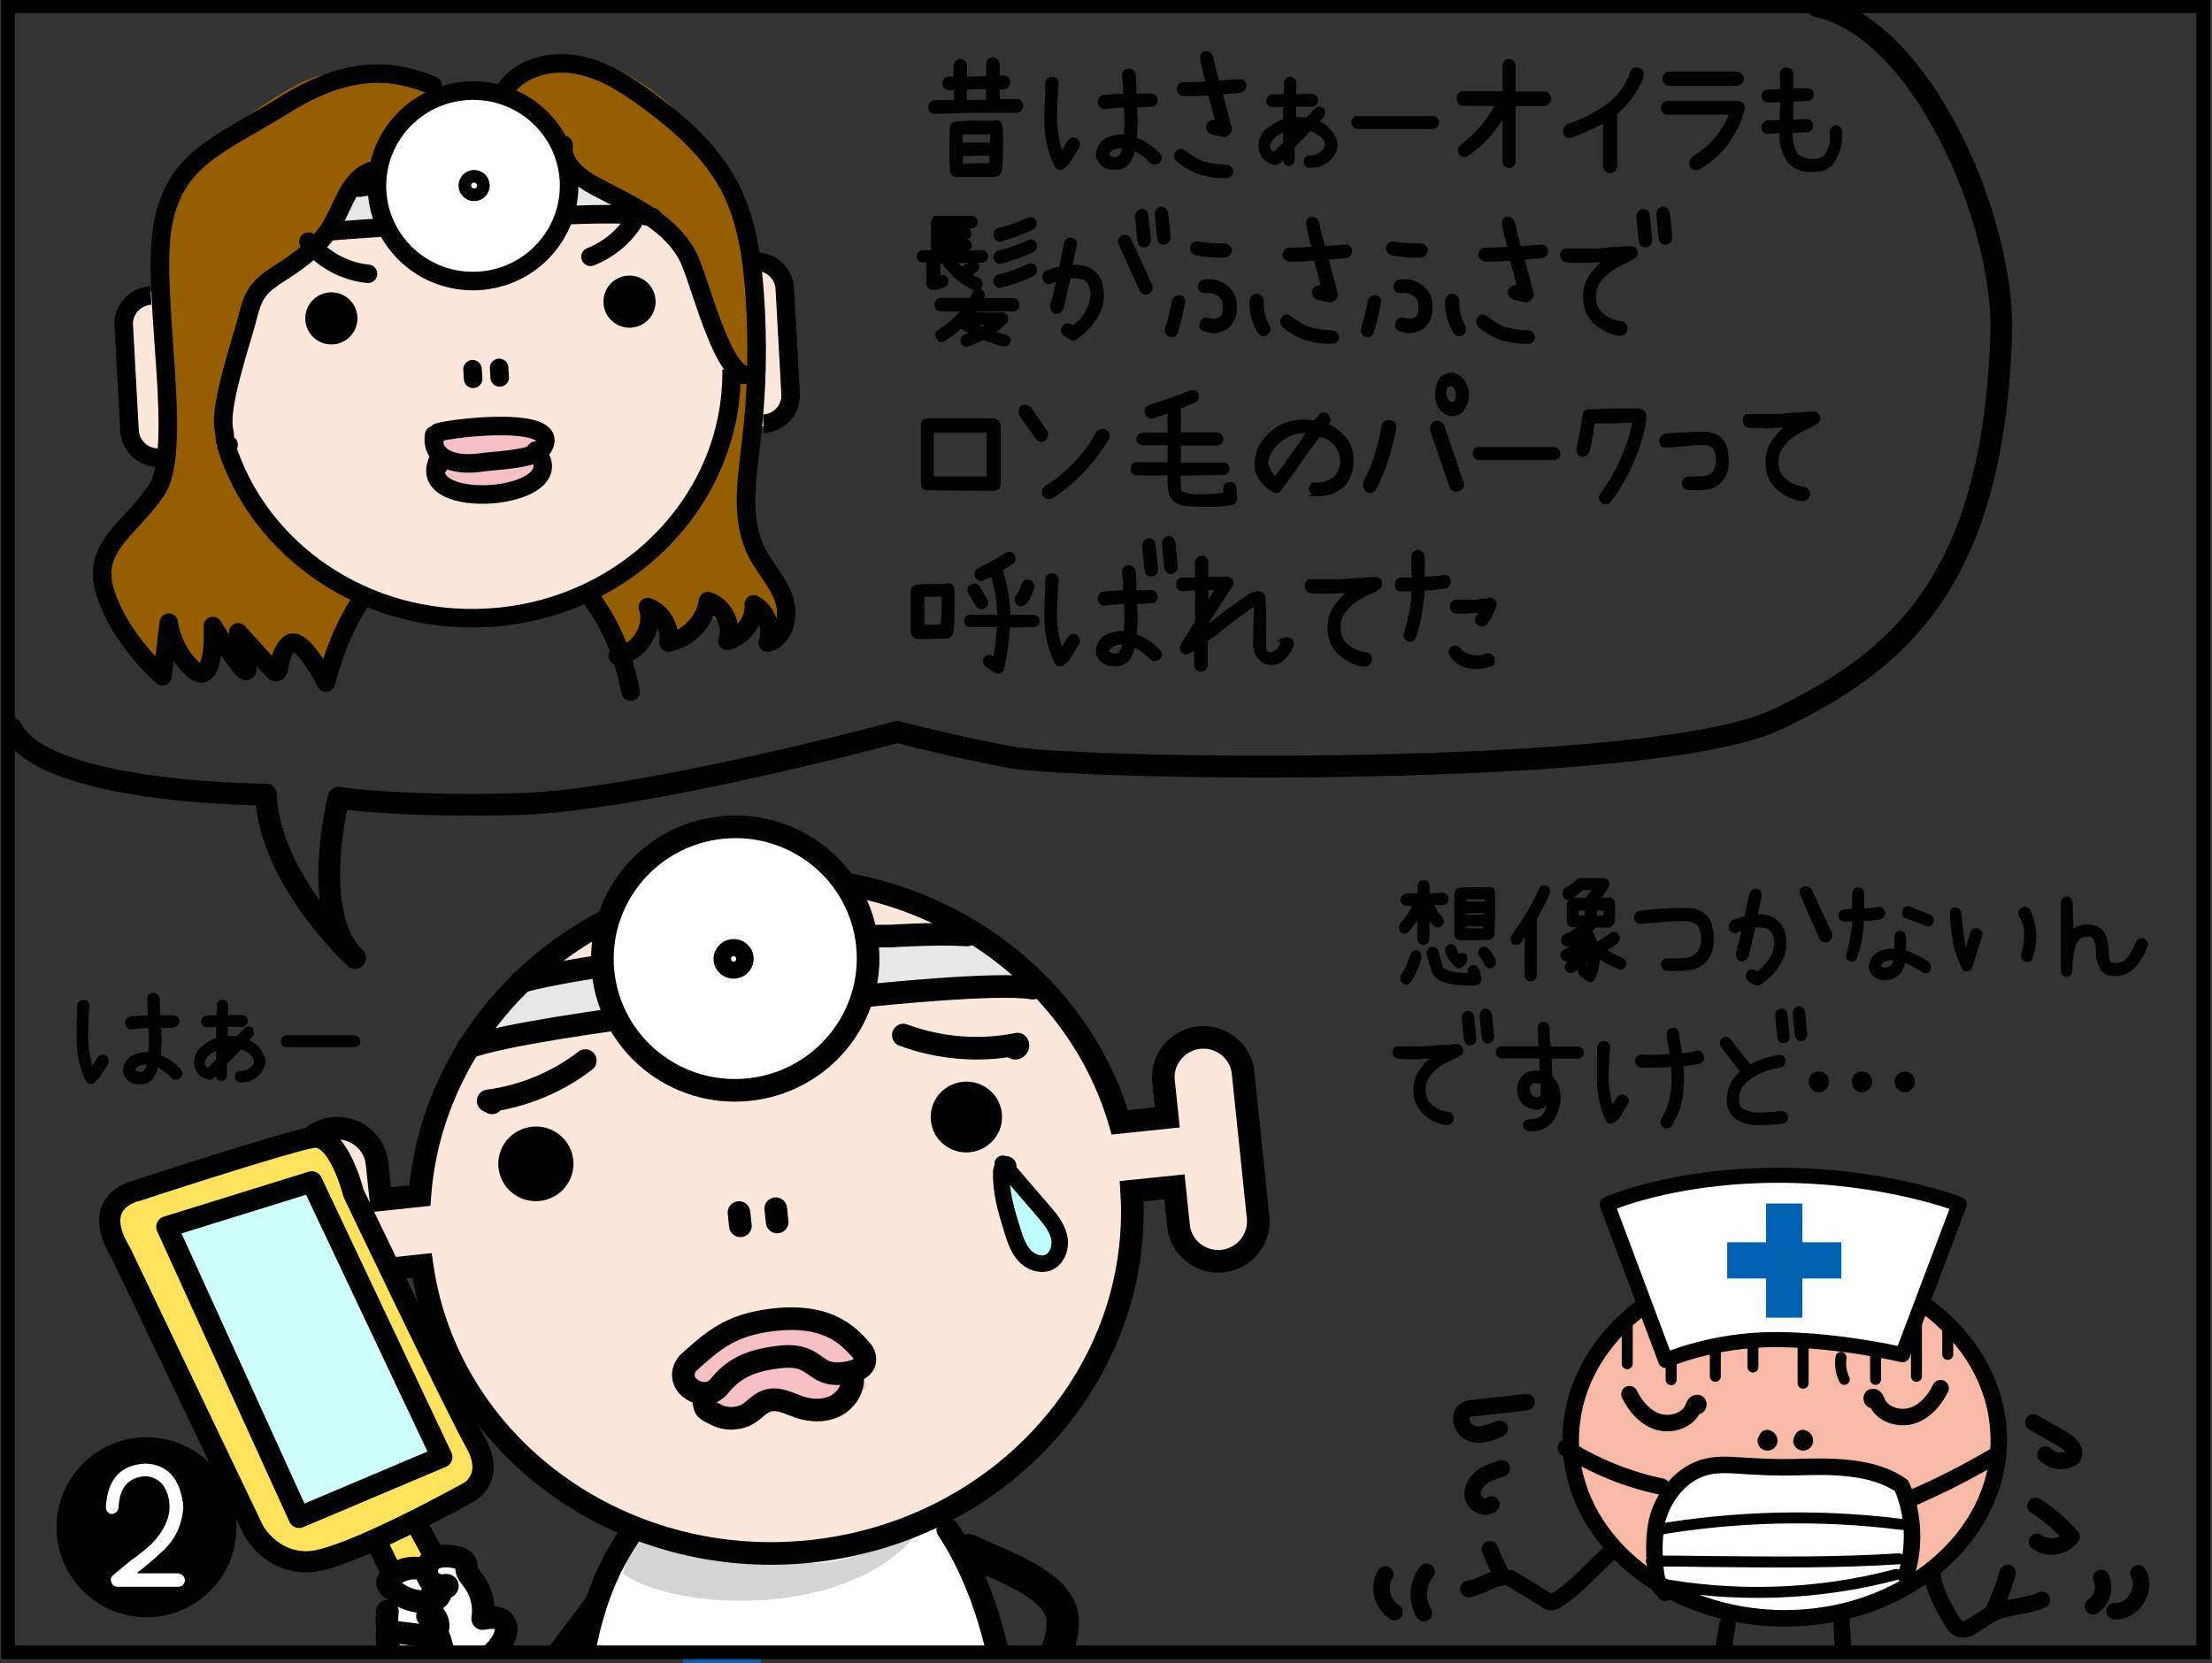 <?xml version="1.0" encoding="utf-8"?>
<!-- Generator: Adobe Illustrator 26.2.1, SVG Export Plug-In . SVG Version: 6.00 Build 0)  -->
<svg version="1.1" xmlns="http://www.w3.org/2000/svg" xmlns:xlink="http://www.w3.org/1999/xlink" x="0px" y="0px"
	 viewBox="0 0 806.1 606.2" style="enable-background:new 0 0 806.1 606.2;" xml:space="preserve">
<rect x="0" y="0" width="806.1" height="606.2" fill="#333333" stroke="none"/>
<style type="text/css">
	.st0{clip-path:url(#SVGID_00000083787404188070961020000003259803068357978534_);fill:#FCE7DB;}
	.st1{clip-path:url(#SVGID_00000083787404188070961020000003259803068357978534_);fill:#E7E7E8;}
	.st2{clip-path:url(#SVGID_00000083787404188070961020000003259803068357978534_);fill:#955E00;}
	
		.st3{clip-path:url(#SVGID_00000083787404188070961020000003259803068357978534_);fill:none;stroke:#000000;stroke-width:6.758;stroke-miterlimit:10;}
	
		.st4{clip-path:url(#SVGID_00000083787404188070961020000003259803068357978534_);fill:none;stroke:#000000;stroke-width:6.758;stroke-linecap:round;stroke-linejoin:round;stroke-miterlimit:10;}
	.st5{clip-path:url(#SVGID_00000083787404188070961020000003259803068357978534_);}
	.st6{fill:#F6C0C5;}
	.st7{fill:none;stroke:#000000;stroke-width:6.758;stroke-linecap:round;stroke-linejoin:round;stroke-miterlimit:10;}
	.st8{fill:#FFFFFF;stroke:#000000;stroke-width:6.758;stroke-miterlimit:10;}
	.st9{clip-path:url(#SVGID_00000083787404188070961020000003259803068357978534_);fill:#F9BBA8;}
	.st10{clip-path:url(#SVGID_00000083787404188070961020000003259803068357978534_);fill:#FFFFFF;}
	
		.st11{clip-path:url(#SVGID_00000083787404188070961020000003259803068357978534_);fill:none;stroke:#000000;stroke-width:6.018;stroke-linecap:round;stroke-linejoin:round;stroke-miterlimit:10;}
	
		.st12{clip-path:url(#SVGID_00000083787404188070961020000003259803068357978534_);fill:#FFFFFF;stroke:#000000;stroke-width:5.508;stroke-linecap:round;stroke-linejoin:round;stroke-miterlimit:10;}
	
		.st13{clip-path:url(#SVGID_00000083787404188070961020000003259803068357978534_);fill:none;stroke:#000000;stroke-width:4;stroke-linecap:round;stroke-linejoin:round;stroke-miterlimit:10;}
	.st14{fill:#0062B0;}
	.st15{stroke:#000000;stroke-width:1.033;stroke-miterlimit:10;}
	
		.st16{clip-path:url(#SVGID_00000083787404188070961020000003259803068357978534_);fill:none;stroke:#000000;stroke-width:11.784;stroke-linecap:round;stroke-linejoin:round;stroke-miterlimit:10;}
	.st17{clip-path:url(#SVGID_00000083787404188070961020000003259803068357978534_);fill:#D4D4D5;}
	
		.st18{clip-path:url(#SVGID_00000083787404188070961020000003259803068357978534_);fill:none;stroke:#000000;stroke-width:8.249;stroke-linecap:round;stroke-linejoin:round;stroke-miterlimit:10;}
	.st19{clip-path:url(#SVGID_00000083787404188070961020000003259803068357978534_);fill:#0062B0;}
	
		.st20{clip-path:url(#SVGID_00000083787404188070961020000003259803068357978534_);fill:none;stroke:#000000;stroke-width:8.249;stroke-miterlimit:10;}
	.st21{fill:#FFFFFF;stroke:#000000;stroke-width:8.249;stroke-miterlimit:10;}
	.st22{fill:none;stroke:#000000;stroke-width:8.249;stroke-linecap:round;stroke-linejoin:round;stroke-miterlimit:10;}
	.st23{fill:#FFE35C;stroke:#000000;stroke-width:7.744;stroke-linecap:round;stroke-linejoin:round;stroke-miterlimit:10;}
	.st24{fill:#CFFFFA;stroke:#000000;stroke-width:7.744;stroke-linecap:round;stroke-linejoin:round;stroke-miterlimit:10;}
	.st25{fill:#FFFFFF;}
	
		.st26{clip-path:url(#SVGID_00000083787404188070961020000003259803068357978534_);fill:none;stroke:#000000;stroke-width:7.943;stroke-linecap:round;stroke-linejoin:round;stroke-miterlimit:10;}
	
		.st27{clip-path:url(#SVGID_00000083787404188070961020000003259803068357978534_);fill:#C0FFFF;stroke:#000000;stroke-width:6.018;stroke-linecap:round;stroke-linejoin:round;stroke-miterlimit:10;}
	.st28{fill:none;stroke:#000000;stroke-width:5;stroke-miterlimit:10;}
</style>
<g id="レイヤー_4">
</g>
<g id="コミック線">
	<g>
		<defs>
			<rect id="SVGID_1_" x="2.4" y="-1.8" width="800" height="604.6"/>
		</defs>
		<clipPath id="SVGID_00000050640683183553231530000018341811088744982663_">
			<use xlink:href="#SVGID_1_"  style="overflow:visible;"/>
		</clipPath>
		<path style="clip-path:url(#SVGID_00000050640683183553231530000018341811088744982663_);fill:#FCE7DB;" d="M267.3,115.5
			c0,0-3-20,8.6-20.7c11.6-0.7,10.9,17.7,11.2,22.3c0.3,4.6,1.8,30.2,1.8,30.2s-5,6.7-10.3,8c-5.3,1.2-11.1-6.7-12-21.3l4.4,2.7
			c0,0-15.3,84.3-94.6,90c-79.3,5.7-96.1-65.8-98.8-80.3L66,146c0,0,4,21.8-7.6,22.5s-10.3-6.7-11.9-19.5c-1.7-12.8-1-31.2-1-31.2
			s2.9-12.1,10-11.6s10.7,14,11.2,23.2l11.5-2.5c0,0,13.1-64.1,53.8-72.1s60.5-6.4,68.8-2.3s41.8,25.9,46.1,37.6
			c4.3,11.7,10.5,26,10.5,26L267.3,115.5z"/>
		<path style="clip-path:url(#SVGID_00000050640683183553231530000018341811088744982663_);fill:#E7E7E8;" d="M241.9,79.8L202,78.3
			c0,0-42.9,1.4-61.8,4.3L96,87.8c0,0,7.6-14.2,12-17.2l28.5-3.4c0,0,56.4-4.3,69.2-4.7L229,64C229,64,235.7,68.3,241.9,79.8z"/>
		<path style="clip-path:url(#SVGID_00000050640683183553231530000018341811088744982663_);fill:#955E00;" d="M142.8,44.6
			c2.3-3.4,16-9.2,16-9.2l-11.5-8c0,0-16-2.3-29.8,0S69.5,57.2,60.3,68.7s3.4,55,2.3,73.3s-5.7,36.9-11.5,42.4S38.5,199.3,36.3,213
			C34,226.8,58,241.7,58,241.7l1.1-11.5l13.7,11.5l3.4-11.5l11.5,12.6v-12.6l12.6,13.7l9.2-8l9.2,9.2l9.2-26.3l-10.3-9.2
			c0,0-18.3-18.3-28.6-30.9s-8-35.5-3.4-49.3s10.3-27.5,19.5-30.9c9.2-3.4,21.8-32.1,31.6-31.3c0,0,0,0,0,0
			C139.4,64.1,142.8,44.6,142.8,44.6z"/>
		<path style="clip-path:url(#SVGID_00000050640683183553231530000018341811088744982663_);fill:#955E00;" d="M265.4,146.6
			c0,0-13.7,41.2-21.8,48.1c-8,6.9-28.6,21.8-28.6,21.8l10.3,24.1c0,0,14.9-1.1,10.3-19.5l8,12.6c0,0,13.1-6,13.7-10.3l10.3,6.9
			l9.2-9.2l3.4,11.5c0,0,8-6.9,2.3-17.2s-12.6-29.8-11.5-37.8c1.1-8,6.2-62.4,4.8-82.8s-18.6-45.6-33.5-58.2
			c-14.9-12.6-30.9-17.2-40.1-16S184,33.2,184,33.2l19.5,14.9l2.3,14.5l32.1,14.2l13.7,22.9C251.6,99.6,267.7,139.7,265.4,146.6z"/>
		
			<path style="clip-path:url(#SVGID_00000050640683183553231530000018341811088744982663_);fill:none;stroke:#000000;stroke-width:6.758;stroke-miterlimit:10;" d="
			M278.2,154.5c5.8-0.3,10.3-5.3,9.9-11l-2.1-38.3c-0.3-5.7-5.3-10.2-11.1-9.8"/>
		
			<path style="clip-path:url(#SVGID_00000050640683183553231530000018341811088744982663_);fill:none;stroke:#000000;stroke-width:6.758;stroke-miterlimit:10;" d="
			M82.3,162c11.9,38.5,50.6,65.6,95.1,63.2c50.7-2.7,89.9-43,89.2-90.5"/>
		
			<path style="clip-path:url(#SVGID_00000050640683183553231530000018341811088744982663_);fill:none;stroke:#000000;stroke-width:6.758;stroke-miterlimit:10;" d="
			M55,107.7c-5.8,0.3-10.3,5.3-9.9,11l2.1,38.3c0.3,5.7,5.3,10.2,11.1,9.8"/>
		
			<path style="clip-path:url(#SVGID_00000050640683183553231530000018341811088744982663_);fill:none;stroke:#000000;stroke-width:6.758;stroke-linecap:round;stroke-linejoin:round;stroke-miterlimit:10;" d="
			M131,68.4c0,0,19.6-3.2,38.1-3.9s39.7-0.4,39.7-0.4s-8-0.9,0,0"/>
		
			<ellipse transform="matrix(0.999 -5.410448e-02 5.410448e-02 0.999 -5.607 12.569)" style="clip-path:url(#SVGID_00000050640683183553231530000018341811088744982663_);" cx="229.3" cy="109.9" rx="9.5" ry="9.5"/>
		
			<ellipse transform="matrix(0.999 -5.410448e-02 5.410448e-02 0.999 -6.097 6.701)" style="clip-path:url(#SVGID_00000050640683183553231530000018341811088744982663_);" cx="120.7" cy="116" rx="9.5" ry="9.5"/>
		<g style="clip-path:url(#SVGID_00000050640683183553231530000018341811088744982663_);">
			<path class="st6" d="M199.4,159.2c-1.8,4.3-2.4,6.6-2.4,6.6s2.7,16.4-16.8,15.6s-21.9-10.7-21.1-13.5c0.8-2.8-3.2-7.2,1.4-9.2
				c4.5-2.1,11.8-4.3,18.3-3.7C185.3,155.4,201.2,155,199.4,159.2z"/>
			<path class="st7" d="M159.7,157.6c5.8-1.8,46.3-6.3,37.9,5.9c-2.8,4.1-17.7,4.3-22.5,5.1c-7.1,1.1-18.3-0.2-16.9-10
				C159,158.4,159.7,158.6,159.7,157.6z"/>
			<path class="st7" d="M195.2,164.3c15.7,18-45.5,23.1-35.4,3.1c0,0.6-0.2,1.8,0.1,2.3"/>
		</g>
		
			<path style="clip-path:url(#SVGID_00000050640683183553231530000018341811088744982663_);fill:none;stroke:#000000;stroke-width:6.758;stroke-linecap:round;stroke-linejoin:round;stroke-miterlimit:10;" d="
			M181.9,134.1c0,0.7,0.3,4.6,0.2,3.4"/>
		
			<path style="clip-path:url(#SVGID_00000050640683183553231530000018341811088744982663_);fill:none;stroke:#000000;stroke-width:6.758;stroke-linecap:round;stroke-linejoin:round;stroke-miterlimit:10;" d="
			M172.2,134.6c0,0.7,0.3,4.6,0.2,3.4"/>
		
			<path style="clip-path:url(#SVGID_00000050640683183553231530000018341811088744982663_);fill:none;stroke:#000000;stroke-width:6.758;stroke-linecap:round;stroke-linejoin:round;stroke-miterlimit:10;" d="
			M214.4,216.4c4.9,7.2,11.4,15.6,15.4,35.7"/>
		
			<path style="clip-path:url(#SVGID_00000050640683183553231530000018341811088744982663_);fill:none;stroke:#000000;stroke-width:6.758;stroke-linecap:round;stroke-linejoin:round;stroke-miterlimit:10;" d="
			M120.6,84.3c9.5-0.8,18-1.3,18-1.3c5.5-0.4,19.9-3.2,35.8-3.8c16-0.5,19.5-0.6,19.5-0.6l9.6,0c0,0,25.6-1.5,34.4,0.6"/>
		<g style="clip-path:url(#SVGID_00000050640683183553231530000018341811088744982663_);">
			
				<ellipse transform="matrix(0.999 -5.410448e-02 5.410448e-02 0.999 -3.409 9.423)" class="st8" cx="172.3" cy="67.7" rx="35" ry="34.7"/>
			
				<ellipse transform="matrix(0.999 -5.410448e-02 5.410448e-02 0.999 -3.407 9.444)" class="st8" cx="172.7" cy="67.6" rx="2.3" ry="2.3"/>
		</g>
		
			<path style="clip-path:url(#SVGID_00000050640683183553231530000018341811088744982663_);fill:none;stroke:#000000;stroke-width:6.758;stroke-linecap:round;stroke-linejoin:round;stroke-miterlimit:10;" d="
			M134.1,99.8c-8.4-0.8-16.4-5.2-21.7-11.7"/>
		
			<path style="clip-path:url(#SVGID_00000050640683183553231530000018341811088744982663_);fill:none;stroke:#000000;stroke-width:6.758;stroke-linecap:round;stroke-linejoin:round;stroke-miterlimit:10;" d="
			M215.2,93.6c6.2-2.4,11.7-6.8,15.4-12.4"/>
		
			<ellipse style="clip-path:url(#SVGID_00000050640683183553231530000018341811088744982663_);fill:#F9BBA8;" cx="650.4" cy="524.9" rx="78" ry="65"/>
		<path style="clip-path:url(#SVGID_00000050640683183553231530000018341811088744982663_);fill:#FFFFFF;" d="M695.1,557.2
			c-3.4-6.6-0.5-18.3-14.1-20.8c-13.6-2.5-46.6-1.7-57.1-1.6c-10.5,0.1-16.4,9.9-19.5,17.5c-3,7.6-4.8,23.8,5.6,28.2
			c10.4,4.4,24.4,9.4,42.9,9.4c18.5,0,41-11,41-11S696.8,560.5,695.1,557.2z"/>
		
			<ellipse style="clip-path:url(#SVGID_00000050640683183553231530000018341811088744982663_);fill:none;stroke:#000000;stroke-width:6.018;stroke-linecap:round;stroke-linejoin:round;stroke-miterlimit:10;" cx="650.4" cy="524.9" rx="78" ry="65"/>
		
			<path style="clip-path:url(#SVGID_00000050640683183553231530000018341811088744982663_);fill:#FFFFFF;stroke:#000000;stroke-width:5.508;stroke-linecap:round;stroke-linejoin:round;stroke-miterlimit:10;" d="
			M693.3,493.8c0,0-23.4-5.5-46.4-5.5s-39.9,7.6-39.9,7.6L585.7,439c0,0,23.3-10.6,62.3-10.6s66,10.6,66,10.6L693.3,493.8z"/>
		
			<path style="clip-path:url(#SVGID_00000050640683183553231530000018341811088744982663_);fill:none;stroke:#000000;stroke-width:6.018;stroke-linecap:round;stroke-linejoin:round;stroke-miterlimit:10;" d="
			M694.5,574.5c3.5-10.6,3-22.6-1.5-32.9c-10.3-7.4-25.9-7.2-38.5-6.8c-6.4,0.2-12.7-0.1-19.1-0.5c-4.6-0.3-9.2-0.7-13.6,0.4
			c-8.4,2.1-14.7,9.5-17.4,17.7c-2.7,8.2-1.4,25.6,1,26.6c2.3,1,2.8,0.5,1.4,1.6"/>
		
			<path style="clip-path:url(#SVGID_00000050640683183553231530000018341811088744982663_);fill:none;stroke:#000000;stroke-width:6.018;stroke-linecap:round;stroke-linejoin:round;stroke-miterlimit:10;" d="
			M695.1,546.8c11-4.7,21.7-10.1,32-16.2c-0.5,0.4-1.1,0.8-1.6,1.2"/>
		
			<path style="clip-path:url(#SVGID_00000050640683183553231530000018341811088744982663_);fill:none;stroke:#000000;stroke-width:6.018;stroke-linecap:round;stroke-linejoin:round;stroke-miterlimit:10;" d="
			M605.5,541.9c-12.4-2.6-24.2-7.4-34.9-14.1"/>
		
			<path style="clip-path:url(#SVGID_00000050640683183553231530000018341811088744982663_);fill:none;stroke:#000000;stroke-width:6.018;stroke-linecap:round;stroke-linejoin:round;stroke-miterlimit:10;" d="
			M657,524.2c0.5,0.1,0.9,0.7,0.7,1.2c-0.2,0.5-1.1,0.5-1.2-0.1c-0.1-0.5,0.8-0.9,1-0.4"/>
		
			<path style="clip-path:url(#SVGID_00000050640683183553231530000018341811088744982663_);fill:none;stroke:#000000;stroke-width:6.018;stroke-linecap:round;stroke-linejoin:round;stroke-miterlimit:10;" d="
			M644,524.2c0.5,0.1,0.9,0.7,0.7,1.2c-0.2,0.5-1.1,0.5-1.2-0.1c-0.1-0.5,0.8-0.9,1-0.4"/>
		
			<path style="clip-path:url(#SVGID_00000050640683183553231530000018341811088744982663_);fill:none;stroke:#000000;stroke-width:4;stroke-linecap:round;stroke-linejoin:round;stroke-miterlimit:10;" d="
			M693.3,555.7c-30.1-3.8-60.8-3.1-90.7,2.1c0.6,0.3,1.2,0.5,1.8,0.8"/>
		
			<path style="clip-path:url(#SVGID_00000050640683183553231530000018341811088744982663_);fill:none;stroke:#000000;stroke-width:4;stroke-linecap:round;stroke-linejoin:round;stroke-miterlimit:10;" d="
			M692,568.2c-22.8,1.5-45.6,1.2-68.5,1c-7.2-0.1-14.5-0.2-21.7-0.2"/>
		
			<path style="clip-path:url(#SVGID_00000050640683183553231530000018341811088744982663_);fill:none;stroke:#000000;stroke-width:4;stroke-linecap:round;stroke-linejoin:round;stroke-miterlimit:10;" d="
			M691.1,573.9c-29,7.7-59.8,8.6-89.2,2.8"/>
		
			<path style="clip-path:url(#SVGID_00000050640683183553231530000018341811088744982663_);fill:none;stroke:#000000;stroke-width:6.018;stroke-linecap:round;stroke-linejoin:round;stroke-miterlimit:10;" d="
			M692.3,628.4c-6.9-1.3-13.8-2.7-20.7-4c0.5-0.3,1.1-1.3,1.1-0.7c-0.5-11.2-1.1-22.4-1.6-33.6"/>
		
			<path style="clip-path:url(#SVGID_00000050640683183553231530000018341811088744982663_);fill:none;stroke:#000000;stroke-width:6.018;stroke-linecap:round;stroke-linejoin:round;stroke-miterlimit:10;" d="
			M629.5,592.2c-1.8,10.3-2.9,20.7-3.4,31.1c-0.1-0.2-0.3-0.4-0.4-0.6"/>
		
			<path style="clip-path:url(#SVGID_00000050640683183553231530000018341811088744982663_);fill:none;stroke:#000000;stroke-width:6.018;stroke-linecap:round;stroke-linejoin:round;stroke-miterlimit:10;" d="
			M601.2,630.9c7.4-1.4,14.6-3.3,21.7-5.8c-0.6,0.2-1.2,0.4-1.9,0.6"/>
		
			<path style="clip-path:url(#SVGID_00000050640683183553231530000018341811088744982663_);fill:none;stroke:#000000;stroke-width:6.018;stroke-linecap:round;stroke-linejoin:round;stroke-miterlimit:10;" d="
			M744.1,583.2c-4.8,2.1-9.7,2.2-14.6,3.6c-4,1.1-6.4,3.2-10.1,5.5c-1.5,1-3.3,2-5.1,1.5c-1.5-0.5-2.5-2-3.3-3.4
			c-3.1-5.3-6.3-10.9-6.8-17"/>
		
			<path style="clip-path:url(#SVGID_00000050640683183553231530000018341811088744982663_);fill:none;stroke:#000000;stroke-width:6.018;stroke-linecap:round;stroke-linejoin:round;stroke-miterlimit:10;" d="
			M586,566.6c-2.6,2.5-5.2,5-7.7,7.5c-3.5,3.4-7,6.7-11.1,9.2c-0.6,0.4-1.2,0.7-1.9,0.7c-0.7,0-1.3-0.4-1.9-0.8
			c-4.3-2.6-8.6-5.3-12.9-7.9"/>
		
			<path style="clip-path:url(#SVGID_00000050640683183553231530000018341811088744982663_);fill:none;stroke:#000000;stroke-width:6.018;stroke-linecap:round;stroke-linejoin:round;stroke-miterlimit:10;" d="
			M731.6,573.4c-1.4,5.1-3.3,10-5.6,14.8"/>
		
			<path style="clip-path:url(#SVGID_00000050640683183553231530000018341811088744982663_);fill:none;stroke:#000000;stroke-width:6.018;stroke-linecap:round;stroke-linejoin:round;stroke-miterlimit:10;" d="
			M535.1,579.2c4.7-0.7,7.8-3.6,12.5-4.3c-1.7-3.3-3.3-6.7-4.7-10.2"/>
		<g style="clip-path:url(#SVGID_00000050640683183553231530000018341811088744982663_);">
			<rect x="643.6" y="438.7" class="st14" width="13.2" height="41.6"/>
			
				<rect x="643.6" y="438.7" transform="matrix(4.534690e-11 -1 1 4.534690e-11 190.729 1109.629)" class="st14" width="13.2" height="41.6"/>
		</g>
		<g style="clip-path:url(#SVGID_00000050640683183553231530000018341811088744982663_);">
			<g>
				<path class="st15" d="M370.6,36.6c1.1,0.1,1.7,0.8,1.8,1.9c-0.1,1.2-0.7,1.9-1.8,2.1h-17.2L340.6,41c-1.1-0.1-1.7-0.7-1.8-1.9
					c0-1.2,0.6-1.9,1.8-2.1h7.5v-4.6H346c-1.2-0.1-1.9-0.7-2.1-1.9c0.1-1.2,0.7-1.9,1.8-2.1h2.3v-4.3c0-1.2,0.6-1.9,1.8-2.2
					c1.3,0.1,2,0.8,2.1,2.2v4.3h2.6c1.8,0,3.6-0.1,5.4-0.3v-4.8c0.1-1.1,0.7-1.7,1.8-1.9c1.2,0.1,1.9,0.7,2.1,1.9V28h2.1
					c1.1,0.1,1.6,0.7,1.8,1.9c-0.1,1.2-0.7,1.9-1.8,2.2h-2.1v4.5H370.6z M364.4,45c0.3,0.4,0.4,0.8,0.5,1.3
					c0.2,5.3,0.2,10.6-0.3,15.8c-0.3,1.1-1,1.8-2.1,1.9h-13.8h-0.7c-0.8-0.4-1.3-1-1.3-1.9c-0.3-5.1-0.3-10.3,0-15.5
					c0.1-1.1,0.7-1.7,1.8-1.8h0.5c2.4-0.3,4.8-0.4,7.2-0.3h6.6C363.5,44.2,364,44.4,364.4,45z M356.2,48.5h-5.9v4h5.9h5.1v-1.8v-2.2
					H356.2z M350.4,60.2l10.7-0.3v-3.7h-4.8l-5.9,0.2V60.2z M353.4,36.9h6.4v-4.9h-5.4l-2.6,0.3v4.6H353.4z"/>
				<path class="st15" d="M392.2,50.9c0.8,0.8,1,1.7,0.6,2.7l-0.3,0.5c-0.9,1.3-1.7,2.7-2.5,4c-0.8,1.4-1.9,2.5-3.2,3.3
					c-1,0.1-1.7-0.3-2.1-1.1c-2.3-4.9-3.5-10.1-3.6-15.6c0-3.9,0.1-7.7,0.3-11.6v-2.7c0.1-1.3,0.8-1.9,2.1-1.9
					c1.1,0.1,1.7,0.7,1.8,1.9l-0.3,2.9c-0.1,2.8-0.2,5.6-0.3,8.4v3c0.2,3.8,0.9,7.5,2.1,11.1c0.9-1.1,1.7-2.4,2.4-3.8l0.5-0.5
					C390.3,50.5,391.2,50.4,392.2,50.9z M422.3,56.2c0.4,0.4,0.6,0.8,0.6,1.3c0,0.6-0.2,1-0.6,1.4c-1,0.8-2,0.8-2.9,0
					c-1.8-1.9-3.9-3.4-6.2-4.6c-0.4,2-1.2,3.9-2.4,5.4c-1,1-2.2,1.6-3.6,1.6c-3.5,0.5-6-0.9-7.3-4c-0.2-3,1-5.3,3.7-6.7
					c2.1-0.8,4.2-1.2,6.4-1.1c0.2-1.9,0.3-3.8,0.3-5.7c0-1.7-0.1-3.4-0.3-5.2c-2.4,0.1-4.9,0.3-7.3,0.6c-1.1,0.1-1.8-0.4-2.1-1.6
					c-0.1-1.3,0.4-2.1,1.6-2.5c2.6-0.2,5.1-0.3,7.7-0.5c-0.2-1.1-0.2-2.2-0.2-3.3c-0.1-1.3-0.2-2.5-0.3-3.8c0.1-1.3,0.8-2,2.1-2
					c1.1,0.2,1.7,0.8,1.9,2c0,1.2,0,2.4,0.2,3.6v3.5h2.1h3.9c1.1,0.1,1.7,0.7,1.8,1.9c-0.1,1.2-0.7,1.8-1.8,1.9l-3.7,0.2h-2.1
					c0.1,1.7,0.2,3.4,0.3,5.2c-0.1,2.3-0.2,4.5-0.3,6.8C417.1,51.8,419.9,53.7,422.3,56.2z M408,57.1c0.9-1,1.4-2.1,1.6-3.5
					c-1.6-0.3-3.1,0-4.5,0.8c-0.8,0.5-1.3,1.2-1.5,2.2c0.9,1,2.1,1.3,3.6,1.1C407.5,57.5,407.8,57.3,408,57.1z"/>
				<path class="st15" d="M446.8,60.5c1.1,0.1,1.8,0.8,2.1,1.9c-0.2,1.4-0.9,2-2.1,2c-3.7,0.1-7.3-0.5-10.7-1.7
					c-2.7-1.1-5.1-2.6-7.2-4.5c-0.6-0.9-0.6-1.8,0-2.7c0.8-0.9,1.7-1,2.6-0.3c1.9,1.5,4,2.8,6.2,3.9
					C440.7,60.1,443.7,60.5,446.8,60.5z M453.7,31c-0.1,1.3-0.7,2-1.8,2.3c-2.3,0.2-4.6,0.4-6.9,0.6c1.2,4.3,2.3,8.6,3.4,12.9
					c0.1,0.7-0.1,1.3-0.6,1.7c-0.5,0.6-1.1,0.9-1.9,0.9l-4.3-0.9c-1.1-0.5-1.6-1.3-1.6-2.6c0.4-1.1,1.2-1.7,2.4-1.7
					c0.3,0.2,0.7,0.3,1,0.3c-0.8-3.4-1.7-6.8-2.7-10.2h-1c-2.8,0.2-5.6,0.3-8.3,0.3c-1.3-0.2-2-0.9-2.1-2.2c0.2-1.3,0.9-1.9,2.1-1.9
					c2.6,0,5.2-0.1,7.8-0.3h0.8c-0.9-2.8-1.6-5.7-2.1-8.7v-0.3c-0.1-1.2,0.4-1.8,1.5-2c1.2,0,1.9,0.6,2.2,1.8c0.7,3,1.4,6,2.2,8.9
					l7.8-0.5C452.8,29.2,453.5,29.7,453.7,31z"/>
				<path class="st15" d="M485,48.1c1.1,1.4,1.8,2.9,1.9,4.7c-0.1,1.8-0.7,3.4-1.9,4.6c-2,2.3-4.4,3.3-7.4,3.2
					c-0.9,0.2-1.6-0.3-2-1.3v-0.4c0-0.6,0.3-1.2,1-1.7h0.8c2,0,3.6-0.8,5-2.3c0.6-0.5,0.9-1.3,1-2.2c-0.1-0.9-0.4-1.7-1-2.5
					c-1.5-1.5-3.2-2.5-5-3c-2,2.1-4,4.2-6.1,6.3v5c-0.1,0.9-0.6,1.4-1.5,1.5c-1.1-0.1-1.7-0.6-1.7-1.5v-1.4
					c-0.5,0.6-1.2,1.3-2.1,2.1c-0.5,0.4-1.1,0.6-1.7,0.4c-3.4-0.9-5.1-3.2-5.2-6.8c0.2-2.2,1.1-4.1,2.8-5.5s3.5-2.5,5.4-3.2
					c0.4-0.2,0.7-0.3,0.8-0.4v-5.2h-4.3c-1.1,0-1.8-0.5-1.9-1.6c0.1-1.1,0.8-1.8,1.9-2h4.4c0.1-1.3,0.2-2.8,0.2-4.5
					c0-1.1,0.6-1.8,1.7-1.9c1.1,0.1,1.7,0.8,1.9,1.9c-0.1,1.6-0.2,3.1-0.2,4.5l6.3-0.2c1,0.1,1.6,0.7,1.8,1.8
					c-0.1,1.2-0.7,1.8-1.8,1.9h-6.3v4.9c1.4-0.2,2.9-0.2,4.5,0.1c1-1.1,2.1-2.3,3.3-3.4c0.7-0.7,1.5-0.7,2.4-0.2
					c0.2,0.4,0.4,0.8,0.4,1.3c0,0.5-0.2,0.9-0.4,1.2c-0.8,0.9-1.5,1.7-2,2.2C481.8,45,483.5,46.3,485,48.1z M464.3,56
					c1.2-1.3,2.5-2.6,3.8-3.8c0-1.7,0-3.3,0.1-5l0.8-0.4c0,0.4-0.1,0.5-0.4,0.5c-1.4,0.5-2.7,1.2-3.9,2.2c-1.2,0.9-2,2.1-2.4,3.6
					C462.4,54.6,463.1,55.5,464.3,56z M471.5,48.3c0.5-0.6,1-1.1,1.5-1.7h-1.3c0,0.2-0.1,0.5-0.2,0.9V48.3z"/>
				<path class="st15" d="M494.8,42.8h27.3c0.5,0,0.9,0.1,1.3,0.5s0.5,0.8,0.5,1.4c0,0.5-0.1,1-0.5,1.3s-0.8,0.5-1.3,0.5h-27.3
					c-0.5,0-1-0.2-1.3-0.5c-0.3-0.3-0.5-0.8-0.5-1.3s0.2-1,0.5-1.4C493.8,42.9,494.2,42.8,494.8,42.8z"/>
				<path class="st15" d="M562.8,33.9c1.1,0.1,1.8,0.8,2,1.9c-0.2,1.4-0.9,2.2-2,2.4h-11V59c-0.1,1-0.7,1.6-1.9,1.7
					c-1.1-0.1-1.6-0.7-1.8-1.7V41.7c-3.6,6.3-8.1,11.2-13.4,14.7c-1,0.6-1.9,0.4-2.6-0.5c-0.5-1.1-0.4-2,0.5-2.7
					c5.4-4,9.6-9,12.9-15.1H533c-1.1-0.2-1.6-1-1.6-2.4c0-1.1,0.5-1.7,1.6-1.9h15.1V24c0.1-1.2,0.7-1.9,1.8-2.1
					c1.2,0.3,1.8,1,1.9,2.1v9.9H562.8z"/>
				<path class="st15" d="M597.2,25.2c1.2,0.5,1.6,1.3,1.3,2.6c-2.1,5.5-5.5,10.1-10.1,13.9c0.2,0.3,0.4,0.6,0.4,0.9v18
					c-0.2,1.3-1,2-2.2,2c-1.2-0.1-1.8-0.8-1.9-2V44.2c-4,2.2-7.9,4-11.9,5.4c-1.2,0.4-2.1,0.1-2.6-1c-0.3-1.3,0.1-2.2,1.1-2.9
					c5.5-1.7,10.7-4.4,15.4-8c3.7-2.9,6.3-6.8,7.9-11.4C595.1,25.1,595.9,24.7,597.2,25.2z"/>
				<path class="st15" d="M607.7,37.3h25.6c0.7,0,1.3,0.3,1.7,0.9c0.4,0.5,0.4,1.1,0.2,1.7c-0.8,3.1-1.9,5.9-3.4,8.5
					c-3.1,5.6-7.4,9.9-12.8,12.9c-1.1,0.5-2,0.2-2.7-0.8c-0.1-0.3-0.2-0.6-0.3-0.9c0.1-0.9,0.5-1.6,1.1-2.2
					c6.2-3.6,10.8-8.9,13.7-16.1h-23.1c-1.2-0.1-1.8-0.8-1.9-2C605.9,38.1,606.5,37.4,607.7,37.3z M608.3,26.6h24.6
					c1.2,0.2,1.9,0.9,2.2,2.1c-0.2,1.3-1,2-2.2,2.1h-24.6c-1.2-0.1-1.8-0.8-1.9-2.1C606.4,27.5,607,26.8,608.3,26.6z"/>
				<path class="st15" d="M670.8,48c0.3,4.3-0.8,8.1-3.2,11.5c-1.7,1.9-3.8,2.7-6.3,2.6c-3.5,0.5-6.6-0.5-9.2-2.9
					c-2.4-3.2-3.4-7-3-11.2l-5,0.3c-1.1-0.1-1.6-0.7-1.7-1.8c0.1-1.1,0.6-1.8,1.7-2.1h5v-2.6c0-1.7,0.1-3.3,0.3-5h-5
					c-1.1,0-1.8-0.6-2-1.8c0.1-1.1,0.6-1.7,1.7-1.8l5.3-0.3c-0.1-2-0.2-4-0.3-6c0.1-1.1,0.7-1.7,1.8-1.8c1.1,0,1.8,0.5,2.1,1.6v6
					h5.5c1.2,0,1.9,0.6,2,1.8c-0.1,1.2-0.7,1.8-1.8,1.8l-5.7,0.3v5.2v2.4l5.5-0.3c1.1,0.1,1.6,0.7,1.8,1.8c-0.1,1.2-0.7,1.9-1.8,2
					l-5.7,0.3c-0.2,3.2,0.5,6,2,8.6c2,1.4,4.3,2,6.7,1.8c1.4,0,2.7-0.5,3.8-1.6c1.7-2.5,2.4-5.4,2-8.6c0.1-1.3,0.8-2,2-2.1
					C670.1,46.3,670.7,46.9,670.8,48z"/>
				<path class="st15" d="M345,101.9c0.3,1.1-0.1,1.9-1.1,2.4c-1.2,0.4-2.4,0.7-3.7,0.9h-0.3c-0.5,0-1-0.2-1.3-0.5
					c-0.4-0.4-0.6-0.9-0.5-1.6c0-2.7,0-5.3,0-7.9h-1.9c-1-0.1-1.6-0.7-1.6-1.8c0.1-1,0.6-1.6,1.6-1.7h3.6c-0.1-3.6-0.1-7.2,0-10.8
					c0.2-1.2,0.8-1.8,1.9-1.8c0.2,0,0.4,0,0.6,0.1h6.1h5.7c1,0,1.6,0.6,1.7,1.7c-0.1,1.1-0.7,1.7-1.7,1.9h-5.7h-4.9v0.9h4.1
					c1.5,0,3,0,4.4-0.1c0.9,0.1,1.4,0.6,1.5,1.6c-0.1,1-0.7,1.5-1.5,1.6c-1.4,0.1-2.9,0.1-4.4,0.1h-4.1v0.9c1.4,0,2.8,0,4.2,0h4.5
					c0.9,0.1,1.4,0.6,1.5,1.5c-0.1,1-0.6,1.5-1.5,1.6h-4.4c-1.4,0-2.8,0-4.2,0.1v0.9h3.6c3.6-0.1,7.2-0.2,10.8-0.2
					c1,0.1,1.6,0.7,1.6,1.7c-0.1,1.1-0.6,1.7-1.6,1.8c-3.3,0-6.7,0.1-10,0.2c0.8,0.9,1.5,1.7,2.4,2.4c0,0,0-0.1,0.1-0.1
					c1.1-0.6,2.2-1.3,3.3-2c0.9-0.5,1.6-0.3,2.3,0.5c0.5,1,0.3,1.8-0.5,2.5c-0.7,0.4-1.4,0.9-2.1,1.4c0.9,0.6,1.9,1.1,3,1.6
					c1,0.5,1.3,1.4,0.9,2.5c-0.3,0.8-0.8,1.2-1.6,1.2c-0.2,0-0.5-0.1-0.8-0.2c-4.5-2-8.1-5-11-9.1c-0.1-0.2-0.3-0.4-0.4-0.6
					c-0.1,0-0.1,0-0.1-0.1h-1.3v5.9c0.3-0.1,0.7-0.2,1-0.4C343.9,100.4,344.6,100.8,345,101.9z M369.2,109.2
					c1.1,0.1,1.7,0.7,1.8,1.9c0,1.2-0.6,1.8-1.7,1.9c-4.6,0-9.2,0-13.7,0.1c-0.3,0.5-0.6,0.9-1,1.3h10.7c0.7,0,1.2,0.4,1.5,1.1
					s0.2,1.3-0.4,1.9c-1.3,1.4-2.8,2.7-4.4,3.8c1.5,0.5,3,1,4.5,1.3c1,0.3,1.4,1,1.2,2c-0.2,0.9-0.8,1.3-1.5,1.3h-0.5
					c-2.5-0.7-5-1.5-7.4-2.4c-1.8,1-3.7,1.8-5.6,2.4c-0.1,0.1-0.3,0.1-0.5,0.1c-0.8,0-1.4-0.4-1.6-1.2c-0.3-1.1,0.1-1.8,1.1-2.2
					c0.8-0.3,1.6-0.6,2.5-1c-1.4-0.6-2.7-1.4-3.9-2.2c-0.1,0-0.1-0.1-0.2-0.1c-1.8,1.7-3.8,3.2-5.8,4.6c-0.3,0.3-0.7,0.4-1.1,0.4
					c-0.7-0.1-1.2-0.4-1.5-0.9c-0.6-1-0.4-1.9,0.5-2.6c3.3-2.2,6.2-4.7,8.9-7.7h-8.2c-1.1-0.1-1.7-0.7-1.9-1.9
					c0.1-1.2,0.8-1.9,1.9-2h10.7c0.2-0.2,0.3-0.4,0.4-0.6c0.3-0.7,0.7-1.3,1-1.9c0.7-1,1.5-1.2,2.5-0.7c0.9,0.8,1.1,1.7,0.6,2.7
					c-0.1,0.2-0.3,0.4-0.4,0.5C361.4,109.2,365.3,109.2,369.2,109.2z M357.9,119.6c0.9-0.5,1.7-1,2.5-1.7h-6
					C355.5,118.5,356.7,119,357.9,119.6z M374.8,88c1-0.5,1.8-0.2,2.4,0.8c0.4,1.1,0.2,1.9-0.8,2.6c-3.7,1.8-7.6,3.2-11.6,4.2
					c-0.2,0.1-0.3,0.1-0.5,0.1c-0.9-0.1-1.5-0.6-1.7-1.5c-0.2-1.2,0.2-2,1.3-2.3C367.7,90.9,371.3,89.6,374.8,88z M374.8,96.7
					c1-0.4,1.8-0.2,2.4,0.8c0.4,1.1,0.2,2-0.8,2.7c-3.7,1.8-7.6,3.2-11.6,4.1c-0.2,0.1-0.3,0.1-0.5,0.1c-0.9-0.1-1.5-0.6-1.7-1.5
					c-0.2-1.2,0.2-2,1.3-2.3C367.7,99.7,371.3,98.4,374.8,96.7z M364.3,87.5c-0.9,0-1.5-0.6-1.7-1.6c-0.2-1.1,0.3-1.9,1.3-2.3
					c3.7-0.9,7.3-2.1,10.8-3.8c1-0.4,1.8-0.1,2.4,0.8c0.4,1.1,0.2,2-0.8,2.6c-3.7,1.8-7.6,3.2-11.6,4.3
					C364.6,87.5,364.5,87.5,364.3,87.5z"/>
				<path class="st15" d="M396.8,98c2.2,1.2,3.7,3,4.4,5.4c1.1,4.1,0.7,7.9-1.3,11.4c-2,3.5-4.6,6.3-7.8,8.4c-0.7,0.6-1.4,0.6-2.1,0
					l-1.8-1.1c-1-0.6-1.3-1.6-0.8-2.7c0.6-1.1,1.4-1.3,2.6-0.8c0.3,0.2,0.7,0.4,1.1,0.5c4-2.8,6.3-6.6,6.9-11.6c0-1-0.2-2-0.5-3
					c-0.5-1.3-1.3-2.3-2.3-3c-1.8-0.5-3.7-0.7-5.5-0.5c-0.9,3.8-1.8,7.6-2.6,11.4h-0.2c-0.4,1.2-1.2,1.7-2.4,1.6
					c-0.9-0.6-1.3-1.4-1.3-2.4v-0.3c0.9-3.1,1.6-6.1,2.3-9.2c-0.9,0.2-1.8,0.4-2.6,0.8c-1.1,0.3-1.9,0-2.4-1.1c-0.3-1.1,0-2,0.8-2.7
					c1.7-0.5,3.5-1.1,5.2-1.6c0.1-0.5,0.2-1.1,0.3-1.6l1.5-7.4c0.4-1.1,1.2-1.6,2.3-1.3c1.1,0.3,1.5,1,1.3,2.2l-1.6,7.4v0.3
					C392.7,96.9,394.8,97.2,396.8,98z M411.6,87.1l7.8,16.9c0.3,1.2-0.1,2.1-1,2.7c-1.1,0.4-1.9,0.1-2.6-0.9L408.2,89
					c-0.5-1.2-0.3-2.1,0.8-2.7C410,85.8,410.9,86.1,411.6,87.1z M414.1,79c0.1-1.3,0.7-2.1,1.9-2.3c1.1,0,1.8,0.6,2,1.8l0.9,8.8
					c0,1.4-0.6,2.2-1.9,2.3c-1.1,0.1-1.8-0.5-2-1.8L414.1,79z M421.3,78.1c0.1-1.2,0.7-2,1.8-2.3c1.1,0.1,1.8,0.7,2.1,1.9l0.9,8.8
					c-0.1,1.3-0.7,2.1-1.9,2.2c-1.1,0-1.8-0.5-2-1.7L421.3,78.1z"/>
				<path class="st15" d="M427.6,109.6c0.5-1.1,1.4-1.6,2.5-1.5c1.1,0.4,1.5,1.1,1.2,2.3c-0.6,3.7-1.5,7.3-2.6,10.8
					c-0.5,1.1-1.4,1.5-2.5,1c-1-0.4-1.4-1.3-1.1-2.5C426.2,116.4,427,113,427.6,109.6z M434.2,90c0.5-1.1,1.3-1.6,2.5-1.4
					c3.2,0.5,6.4,0.7,9.6,0.6c1.1,0.1,1.9,0.8,2.2,1.9c-0.2,1.3-0.8,2-2,2.3c-3.6,0.1-7.1-0.1-10.7-0.9
					C434.6,92.2,434.1,91.3,434.2,90z M437,104.4c0.2-1.3,0.9-2,2.2-2.1h0.6c2.8-0.2,5.3,0.6,7.5,2.5c2.1,1.9,3.1,4.4,2.9,7.6
					c0.1,2.8-1,5.2-3.1,7c-2.6,1.7-5.3,1.9-8.1,0.9c-1.3-0.4-1.7-1.3-1.2-2.6c0.4-1.2,1.2-1.7,2.5-1.4c1.5,0.6,3,0.5,4.4-0.3
					c1.1-0.8,1.6-2,1.3-3.6c0.3-2.1-0.3-3.7-1.7-4.8c-1.4-1.1-3-1.5-4.8-1.3H439C437.7,106.3,437,105.6,437,104.4z M455.9,109.6
					c0.2-1.4,0.9-2.1,2.2-2c1.2,0.2,1.8,0.9,1.9,2c-0.1,3.3,0.6,6.5,2.2,9.3c0.6,1.2,0.3,2.2-0.9,2.9c-1.1,0.5-1.9,0.2-2.6-0.9
					C456.6,117.4,455.7,113.6,455.9,109.6z"/>
				<path class="st15" d="M485.4,120.9c1.1,0.1,1.8,0.8,2.1,1.9c-0.2,1.4-0.9,2-2.1,2c-3.7,0.1-7.3-0.5-10.7-1.7
					c-2.7-1.1-5.1-2.6-7.2-4.5c-0.6-0.9-0.6-1.8,0-2.7c0.8-0.9,1.7-1,2.6-0.3c1.9,1.5,4,2.8,6.2,3.9
					C479.3,120.4,482.3,120.9,485.4,120.9z M492.3,91.3c-0.1,1.3-0.7,2-1.8,2.3c-2.3,0.2-4.6,0.4-6.9,0.6c1.2,4.3,2.3,8.6,3.4,12.9
					c0.1,0.7-0.1,1.3-0.6,1.7c-0.5,0.6-1.1,0.9-1.9,0.9l-4.3-0.9c-1.1-0.5-1.6-1.3-1.6-2.6c0.4-1.1,1.2-1.7,2.4-1.7
					c0.3,0.2,0.7,0.3,1,0.3c-0.8-3.4-1.7-6.8-2.7-10.2h-1c-2.8,0.2-5.6,0.3-8.3,0.3c-1.3-0.2-2-0.9-2.1-2.2c0.2-1.3,0.9-1.9,2.1-1.9
					c2.6,0,5.2-0.1,7.8-0.3h0.8c-0.9-2.8-1.6-5.7-2.1-8.7v-0.3c-0.1-1.2,0.4-1.8,1.5-2c1.2,0,1.9,0.6,2.2,1.8c0.7,3,1.4,6,2.2,8.9
					l7.8-0.5C491.4,89.5,492,90.1,492.3,91.3z"/>
				<path class="st15" d="M499,109.6c0.5-1.1,1.4-1.6,2.5-1.5c1.1,0.4,1.5,1.1,1.2,2.3c-0.6,3.7-1.5,7.3-2.6,10.8
					c-0.5,1.1-1.4,1.5-2.5,1c-1-0.4-1.4-1.3-1.1-2.5C497.5,116.4,498.3,113,499,109.6z M505.6,90c0.5-1.1,1.3-1.6,2.5-1.4
					c3.2,0.5,6.4,0.7,9.6,0.6c1.1,0.1,1.9,0.8,2.2,1.9c-0.2,1.3-0.8,2-2,2.3c-3.6,0.1-7.1-0.1-10.7-0.9
					C506,92.2,505.4,91.3,505.6,90z M508.3,104.4c0.2-1.3,0.9-2,2.2-2.1h0.6c2.8-0.2,5.3,0.6,7.5,2.5c2.1,1.9,3.1,4.4,2.9,7.6
					c0.1,2.8-1,5.2-3.1,7c-2.6,1.7-5.3,1.9-8.1,0.9c-1.3-0.4-1.7-1.3-1.2-2.6c0.4-1.2,1.2-1.7,2.5-1.4c1.5,0.6,3,0.5,4.4-0.3
					c1.1-0.8,1.6-2,1.3-3.6c0.3-2.1-0.3-3.7-1.7-4.8c-1.4-1.1-3-1.5-4.8-1.3h-0.5C509,106.3,508.4,105.6,508.3,104.4z M527.2,109.6
					c0.2-1.4,0.9-2.1,2.2-2c1.2,0.2,1.8,0.9,1.9,2c-0.1,3.3,0.6,6.5,2.2,9.3c0.6,1.2,0.3,2.2-0.9,2.9c-1.1,0.5-1.9,0.2-2.6-0.9
					C528,117.4,527,113.6,527.2,109.6z"/>
				<path class="st15" d="M556.8,120.9c1.1,0.1,1.8,0.8,2.1,1.9c-0.2,1.4-0.9,2-2.1,2c-3.7,0.1-7.3-0.5-10.7-1.7
					c-2.7-1.1-5.1-2.6-7.2-4.5c-0.6-0.9-0.6-1.8,0-2.7c0.8-0.9,1.7-1,2.6-0.3c1.9,1.5,4,2.8,6.2,3.9
					C550.6,120.4,553.6,120.9,556.8,120.9z M563.7,91.3c-0.1,1.3-0.7,2-1.8,2.3c-2.3,0.2-4.6,0.4-6.9,0.6c1.2,4.3,2.3,8.6,3.4,12.9
					c0.1,0.7-0.1,1.3-0.6,1.7c-0.5,0.6-1.1,0.9-1.9,0.9l-4.3-0.9c-1.1-0.5-1.6-1.3-1.6-2.6c0.4-1.1,1.2-1.7,2.4-1.7
					c0.3,0.2,0.7,0.3,1,0.3c-0.8-3.4-1.7-6.8-2.7-10.2h-1c-2.8,0.2-5.6,0.3-8.3,0.3c-1.3-0.2-2-0.9-2.1-2.2c0.2-1.3,0.9-1.9,2.1-1.9
					c2.6,0,5.2-0.1,7.8-0.3h0.8c-0.9-2.8-1.6-5.7-2.1-8.7v-0.3c-0.1-1.2,0.4-1.8,1.5-2c1.2,0,1.9,0.6,2.2,1.8c0.7,3,1.4,6,2.2,8.9
					l7.8-0.5C562.7,89.5,563.4,90.1,563.7,91.3z"/>
				<path class="st15" d="M594.3,90.2c1,0,1.6,0.4,1.9,1.4c0.3,1.1,0,1.9-1,2.3l-0.8,0.6c-2.1,0.9-4.1,1.9-6,3
					c-1.9,1.2-3.7,2.6-5.1,4.4c-1.5,1.8-2.2,3.9-2.2,6.3c0,2.7,0.9,4.8,2.8,6.4c1.8,1.6,4,2.6,6.4,2.9l1.1,0.3
					c1,0.6,1.3,1.4,1.1,2.5c-0.4,1.2-1.3,1.7-2.4,1.5h-0.8c-3.2-0.7-6-2.2-8.3-4.4c-2.3-2.3-3.5-5.2-3.6-8.8v-0.6
					c0-2.8,0.8-5.3,2.3-7.5c1.5-2.2,3.3-4.1,5.5-5.7c-1.2,0.3-2.3,0.3-3.4,0.3c-3.7,0.3-7.4,0.3-11.1,0c-1.1-0.3-1.6-1-1.6-2.3
					c0.1-1.3,0.7-1.8,1.9-1.7h10.6h0.3C585.6,90.7,589.9,90.4,594.3,90.2z M596.8,79c0.1-1.3,0.7-2.1,1.9-2.3c1.1,0,1.8,0.6,2,1.8
					l0.9,8.8c0,1.4-0.6,2.2-1.9,2.3c-1.1,0.1-1.8-0.5-2-1.8L596.8,79z M604.1,78.1c0.1-1.2,0.7-2,1.8-2.3c1.1,0.1,1.8,0.7,2.1,1.9
					l0.9,8.8c-0.1,1.3-0.7,2.1-1.9,2.2c-1.1,0-1.8-0.5-2-1.7L604.1,78.1z"/>
				<path class="st15" d="M337.8,153h24.1c1.3,0.1,2.1,0.8,2.3,2.1v21.3c-0.1,0.6-0.3,1.1-0.6,1.5c-0.5,0.3-1.1,0.5-1.7,0.5
					l-24.1-0.2c-1.1-0.1-1.7-0.8-1.7-2.1v-21C336.1,153.9,336.6,153.2,337.8,153z M360,157.2h-20.2v17H360V157.2z"/>
				<path class="st15" d="M372.2,148.4c1.1-0.5,2.1-0.4,3.1,0.4l5.9,8.5c0.4,1.2,0.2,2.2-0.6,2.9c-1.1,0.7-2,0.5-2.7-0.6l-5.9-8.2
					C371.6,150.3,371.7,149.4,372.2,148.4z M400,157.7c0.8-0.9,1.7-1.1,2.8-0.6c1.1,0.7,1.4,1.7,0.8,2.8c-3.6,6.1-8.1,11.4-13.3,16
					c-2.3,2-4.6,3.8-7.1,5.3c-1.1,0.5-2.1,0.2-2.8-0.9c-0.4-1.1-0.1-2.1,0.9-2.9c2.3-1.3,4.5-2.8,6.4-4.6
					C392.7,168.5,396.8,163.5,400,157.7z"/>
				<path class="st15" d="M450.1,177.8c0,1.3,0.1,2.7,0.3,4c-0.2,1.1-0.8,1.7-1.9,1.8l-1.5,0.3c-4.7,0.5-9.5,0.5-14.3,0.1
					c-2.8-0.1-4.9-1.3-6.2-3.8c-0.4-2.4-0.6-4.9-0.5-7.4h-12c-1-0.2-1.5-0.8-1.5-1.9c0-1.1,0.5-1.8,1.5-1.9h12v-7.2h-9.5
					c-1.2-0.1-1.8-0.7-1.9-1.9c0.2-1,0.8-1.6,1.9-1.7h9.5v-8.2c-2.1,0.8-4.1,1.5-6.2,2.1c-1,0-1.7-0.5-2.1-1.6
					c-0.2-1.2,0.2-2,1.3-2.4c5-1.6,10-3.3,14.9-5.3c0.9-0.3,1.7-0.1,2.3,0.8c0.4,1.3,0.1,2.2-1,2.7c-1.9,0.7-3.7,1.5-5.4,2.4v2.7
					v6.7h1.1h12.5c1.1,0.1,1.8,0.8,1.9,1.9c-0.1,1.2-0.7,1.8-1.9,1.9h-12.5h-1.1v5.9v1.3h0.8H446c1,0.2,1.5,0.8,1.5,1.9
					c-0.1,0.9-0.7,1.5-1.5,1.6l-15.4,0.3h-0.8c-0.1,2.2,0,4.3,0.3,6.4c1.9,1,4,1.4,6.1,1.4c3.4,0,6.9-0.2,10.3-0.6
					c-0.1-0.6-0.2-1.2-0.3-1.9v-0.2c0.1-1.1,0.8-1.7,1.9-1.8C449.2,176,449.9,176.6,450.1,177.8z"/>
				<path class="st15" d="M481,151.5c0.8-0.8,1.6-0.9,2.5-0.3c0.5,0.4,0.8,0.9,0.8,1.6c0.1,0.5,0,0.8-0.3,1.1
					c-0.1,0.4-0.3,0.7-0.6,0.9c2.6,1.1,4.8,2.7,6.6,4.9c2,2.4,2.9,5.3,2.7,8.5c0,2.9-0.8,5.6-2.5,8.1c-2.8,2.8-6.3,4.2-10.2,4
					l-0.3,0.1h0.4c-1.1,0.1-1.9-0.4-2.3-1.6c-0.2-0.1-0.3-0.3-0.3-0.5c0.1-0.8,0.4-1.4,1-1.9h1.3c2.7,0.1,5.1-0.8,7.1-2.7
					c1.3-1.6,2-3.4,2-5.4c0-2.2-0.7-4.2-2-6c-1.6-2-3.6-3.3-6.2-3.6c-3,4-5.9,7.9-8.6,12c-1.9,2.6-3.7,5.1-5.6,7.7
					c-0.6,0.9-1.4,1.1-2.4,0.5c-2.9-1.6-5-4-6.2-7.2c-0.4-2.7-0.1-5.4,0.8-7.9c2.1-4.2,5.2-7.3,9.4-9.1c3.6-1.3,7.2-1.5,10.9-0.9
					C479.9,153.1,480.5,152.3,481,151.5z M462,170.1c0.6,1.7,1.5,3.1,2.7,4.3c4.1-5.5,8.1-11.1,12-16.9c-2.4-0.3-4.6,0.1-6.7,1
					c-3.2,1.4-5.7,3.6-7.4,6.7c-0.5,1-0.8,2.1-0.9,3.1C461.6,169.1,461.7,169.6,462,170.1z"/>
				<path class="st15" d="M504,155.2c0.5-1.2,1.4-1.7,2.6-1.6c1.2,0.3,1.8,1.1,1.8,2.5c-0.6,2.6-1.2,5.2-1.9,7.8
					c-1.3,5-3.1,9.6-5.4,14.1c-0.7,1.2-1.7,1.5-2.9,0.9c-0.8-0.8-1.1-1.8-0.9-3c2.2-4.3,3.9-8.7,5.1-13.4
					C503,160,503.6,157.6,504,155.2z M522.9,153.9c1.2-0.2,2.2,0.2,2.9,1.2l7,20.7c0.5,1.3,0.2,2.2-1.2,2.7
					c-1.3,0.5-2.3,0.1-2.9-1.2l-7.1-20.7C521.5,155.5,521.9,154.5,522.9,153.9z M527.7,136.5c1.6-0.4,3.1,0,4.5,1.3
					c1.3,1.2,2.2,2.8,2.5,4.7c0.3,2,0,3.9-1.1,5.9c-0.8,1.5-1.9,2.4-3.5,2.7c-1.6,0.3-3.1-0.2-4.4-1.5c-1.3-1.2-2-2.8-2.2-4.8
					c-0.2-1.8,0.1-3.5,0.8-5.2C524.8,137.9,526,136.9,527.7,136.5z M526.7,143.9c0.1,0.8,0.3,1.5,0.8,2.2c0.5,0.7,1.1,0.9,1.8,0.8
					c0.7,0.1,1.2-0.3,1.4-1.1c0.4-0.8,0.5-1.7,0.3-2.6c-0.1-0.7-0.3-1.4-0.8-2c-0.4-0.7-1-1-1.7-0.9c-0.8,0.1-1.4,0.5-1.7,1.3
					C526.6,142.4,526.5,143.2,526.7,143.9z"/>
				<path class="st15" d="M539,163.5h27.3c0.5,0,0.9,0.1,1.3,0.5s0.5,0.8,0.5,1.4c0,0.5-0.1,1-0.5,1.3s-0.8,0.5-1.3,0.5H539
					c-0.5,0-1-0.2-1.3-0.5c-0.3-0.3-0.5-0.8-0.5-1.3s0.2-1,0.5-1.4C538,163.6,538.4,163.4,539,163.5z"/>
				<path class="st15" d="M597.3,149.6c0.6-0.1,1.2,0.1,1.6,0.6c0.4,0.4,0.6,0.9,0.6,1.5c-0.3,3.8-1.2,7.5-2.5,11.1
					c-2.4,7.2-5.9,13.8-10.3,19.7c-0.8,0.9-1.7,1.1-2.7,0.5c-0.5-0.4-0.8-1-0.8-1.6c0-0.5,0.2-1,0.6-1.5c3.5-4.7,6.3-9.9,8.5-15.5
					c1.4-3.5,2.5-7.1,3.1-10.9c-2.5,0.1-5.1,0.2-7.6,0.3h-7.1c-0.5,3.6-1.1,7.2-1.9,10.7c-0.7,1.1-1.5,1.6-2.7,1.5
					c-1-0.8-1.3-1.7-1.1-2.9c1-3.8,1.7-7.7,2.2-11.6c0.1-1.2,0.7-1.8,1.9-1.8l8.6-0.3H597.3z"/>
				<path class="st15" d="M611.5,158.2c3.1-0.2,6.2-0.3,9.4-0.3c2.2-0.1,4.2,0.6,6,2c1.1,1.1,1.8,2.3,2.1,3.8
					c0.3,1.5,0.5,2.9,0.5,4.3c0.1,2.9-0.8,5.5-2.6,7.6c-1.5,1.4-3.2,2.2-5,2.4s-3.7,0.3-5.4,0.1h-1.2c-1.2,0-1.8-0.7-1.9-2
					c0.2-1.3,0.9-1.9,2.1-1.9h1c1.4,0,2.8,0,4.2-0.1s2.5-0.6,3.6-1.5c1.1-1.3,1.6-2.8,1.5-4.6c0.1-1.9-0.3-3.6-1.3-5.1
					c-1.1-0.8-2.4-1.2-3.8-1.2c-1.4,0-2.9,0.1-4.3,0.2s-2.9,0.3-4.3,0.4l-5,0.4c-1.2-0.1-1.8-0.7-1.9-1.9c0-1.1,0.5-1.9,1.6-2.2
					L611.5,158.2z"/>
				<path class="st15" d="M660.8,150.5c1,0,1.6,0.4,1.9,1.4c0.3,1.1,0,1.9-1,2.3l-0.8,0.6c-2.1,0.9-4.1,1.9-6,3
					c-1.9,1.2-3.7,2.6-5.1,4.4c-1.5,1.8-2.2,3.9-2.2,6.3c0,2.7,0.9,4.8,2.8,6.4c1.8,1.6,4,2.6,6.4,2.9l1.1,0.3
					c1,0.6,1.3,1.4,1.1,2.5c-0.4,1.2-1.3,1.7-2.4,1.5h-0.8c-3.2-0.7-6-2.2-8.3-4.4c-2.3-2.3-3.5-5.2-3.6-8.8v-0.6
					c0-2.8,0.8-5.3,2.3-7.5c1.5-2.2,3.3-4.1,5.5-5.7c-1.2,0.3-2.3,0.3-3.4,0.3c-3.7,0.3-7.4,0.3-11.1,0c-1.1-0.3-1.6-1-1.6-2.3
					c0.1-1.3,0.7-1.8,1.9-1.7h10.6h0.3C652.2,151,656.5,150.7,660.8,150.5z"/>
				<path class="st15" d="M346.7,213.5c0.4,0.4,0.6,0.9,0.6,1.4c0.1,5.1,0.1,10.2-0.3,15.3c-0.1,0.1-0.1,0.3-0.1,0.4v0.1
					c-0.1,0.1-0.1,0.2-0.2,0.3c0,0.1-0.1,0.2-0.2,0.3v0.1c0,0.1-0.1,0.2-0.2,0.2c0,0-0.1,0.1-0.1,0.1c0,0.1-0.1,0.2-0.2,0.2h-0.1
					c-0.1,0.1-0.2,0.1-0.3,0.2c-0.1,0-0.3,0-0.4,0.1c-0.1,0-0.2,0-0.3,0.1c-1.8,0-3.5,0-5.2,0.1c-1.8,0-3.5,0.1-5.1,0.1
					c-0.3,0-0.6-0.1-0.9-0.3c-0.8-0.3-1.3-0.9-1.3-1.8c0-4.9,0-9.8,0-14.8c0.1-1.1,0.6-1.7,1.6-1.9c0.2,0,0.4-0.1,0.6-0.1
					c1.8-0.2,3.6-0.3,5.5-0.2c1.7,0.1,3.4,0,5-0.2C345.9,213,346.3,213.2,346.7,213.5z M339.9,228.2c1.2-0.1,2.3-0.1,3.5-0.1
					c0.2-3.7,0.3-7.4,0.3-11.2c-1.1,0.1-2.2,0.1-3.3,0.1c-1.3,0-2.7,0-4,0.1c-0.1,3.8-0.1,7.5,0,11.2
					C337.5,228.2,338.7,228.2,339.9,228.2z M376.6,224.6c1,0.1,1.6,0.7,1.8,1.7c-0.1,1.2-0.7,1.7-1.8,1.8c-3,0.1-6,0.1-9.1,0.1
					c-0.2,5.2-0.9,10.3-2,15.3c-0.1,0.6-0.4,1.1-1,1.3c-0.3,0.1-0.5,0.2-0.8,0.2c-0.4,0-0.7-0.1-1-0.3c-1.1-0.6-2.1-1.3-3.1-2
					c-0.9-0.6-1.1-1.5-0.7-2.5c0.7-0.9,1.5-1.2,2.5-0.7c0.3,0.2,0.6,0.4,1,0.6c0.7-4,1.2-8,1.4-12h-10.3c-1-0.1-1.6-0.6-1.6-1.7
					c0-1.1,0.5-1.7,1.5-1.8H364c-0.2-5.2-1-10.2-2.5-15.1c-1.1,0.6-2.2,1.1-3.4,1.6c-0.2,0.1-0.4,0.2-0.7,0.2
					c-0.8-0.1-1.4-0.5-1.7-1.3c-0.3-1.1,0.1-1.9,1.1-2.5c3.4-1.6,6.8-3.5,10-5.6c1-0.5,1.8-0.3,2.5,0.6c0.5,1.1,0.3,2-0.5,2.7
					c-1.3,0.8-2.7,1.6-4,2.4c1.8,5.5,2.8,11.1,2.9,16.9C370.7,224.7,373.6,224.7,376.6,224.6z M356,220.6l-2.6-4.5
					c-0.5-1-0.4-1.9,0.6-2.6c1-0.5,1.9-0.3,2.6,0.5c0.8,1.5,1.7,3,2.7,4.6c0.5,1.1,0.3,2-0.6,2.6c-0.3,0.2-0.7,0.3-1,0.3
					C356.9,221.5,356.3,221.2,356,220.6z M372,220.5c-0.5,0-0.9-0.2-1.2-0.6c-0.8-0.9-0.8-1.8,0-2.7c0.9-1.2,1.5-2.6,2-4.1
					c0.4-1.1,1.2-1.5,2.4-1.2c1,0.5,1.4,1.3,1.1,2.4c-0.5,2.2-1.5,4.1-2.8,5.7C373,220.3,372.5,220.5,372,220.5z"/>
				<path class="st15" d="M392.2,231.9c0.8,0.8,1,1.7,0.6,2.7l-0.3,0.5c-0.9,1.3-1.7,2.7-2.5,4c-0.8,1.4-1.9,2.5-3.2,3.3
					c-1,0.1-1.7-0.3-2.1-1.1c-2.3-4.9-3.5-10.1-3.6-15.6c0-3.9,0.1-7.7,0.3-11.6v-2.7c0.1-1.3,0.8-1.9,2.1-1.9
					c1.1,0.1,1.7,0.7,1.8,1.9l-0.3,2.9c-0.1,2.8-0.2,5.6-0.3,8.4v3c0.2,3.8,0.9,7.5,2.1,11.1c0.9-1.1,1.7-2.4,2.4-3.8l0.5-0.5
					C390.3,231.5,391.2,231.4,392.2,231.9z M422.3,237.2c0.4,0.4,0.6,0.8,0.6,1.3c0,0.6-0.2,1-0.6,1.4c-1,0.8-2,0.8-2.9,0
					c-1.8-1.9-3.9-3.4-6.2-4.6c-0.4,2-1.2,3.9-2.4,5.4c-1,1-2.2,1.6-3.6,1.6c-3.5,0.5-6-0.9-7.3-4c-0.2-3,1-5.3,3.7-6.7
					c2.1-0.8,4.2-1.2,6.4-1.1c0.2-1.9,0.3-3.8,0.3-5.7c0-1.7-0.1-3.4-0.3-5.2c-2.4,0.1-4.9,0.3-7.3,0.6c-1.1,0.1-1.8-0.4-2.1-1.6
					c-0.1-1.3,0.4-2.1,1.6-2.5c2.6-0.2,5.1-0.3,7.7-0.5c-0.2-1.1-0.2-2.2-0.2-3.3c-0.1-1.3-0.2-2.5-0.3-3.8c0.1-1.3,0.8-2,2.1-2
					c1.1,0.2,1.7,0.8,1.9,2c0,1.2,0,2.4,0.2,3.6v3.5h2.1h3.9c1.1,0.1,1.7,0.7,1.8,1.9c-0.1,1.2-0.7,1.8-1.8,1.9l-3.7,0.2h-2.1
					c0.1,1.7,0.2,3.4,0.3,5.2c-0.1,2.3-0.2,4.5-0.3,6.8C417.1,232.8,419.9,234.7,422.3,237.2z M408,238.1c0.9-1,1.4-2.1,1.6-3.5
					c-1.6-0.3-3.1,0-4.5,0.8c-0.8,0.5-1.3,1.2-1.5,2.2c0.9,1,2.1,1.3,3.6,1.1C407.5,238.5,407.8,238.3,408,238.1z M416.7,199
					c0.1-1.3,0.7-2.1,1.9-2.3c1.1,0,1.8,0.6,2,1.8l0.9,8.8c0,1.4-0.6,2.2-1.9,2.3c-1.1,0.1-1.8-0.5-2-1.8L416.7,199z M423.9,198.1
					c0.1-1.2,0.7-2,1.8-2.3c1.1,0.1,1.8,0.7,2.1,1.9l0.9,8.8c-0.1,1.3-0.7,2.1-1.9,2.2c-1.1,0-1.8-0.5-2-1.7L423.9,198.1z"/>
				<path class="st15" d="M469.5,232.8c1.4,0.5,1.8,1.4,1.3,2.6c-0.8,2.2-2.1,3.9-3.8,5.3c-1.9,1.3-3.8,1.5-5.9,0.8
					c-2-1-3.2-2.6-3.7-4.7c-0.2-0.9-0.3-1.9-0.2-2.9v-4.8c0.1-1.9,0.2-3.9,0.2-5.9v-2.9c-4.7,3.1-9.3,6.5-13.7,10.2
					c-1.3,1-2.7,2-4.1,2.9v9.1c-0.2,1.1-0.9,1.8-2.1,1.8c-1.1-0.1-1.7-0.7-1.8-1.8v-6.1c-0.8,0.4-1.6,0.9-2.4,1.3
					c-0.8,0.5-1.6,0.4-2.3-0.3c-0.3-0.3-0.4-0.7-0.5-1.2c0-0.4,0.1-0.7,0.3-1.1l1.3-2.2c1.3-2,2.6-4.1,3.9-6.2v-12
					c-1.8,0-3.5,0.1-5.1,0.3c-1.1-0.1-1.7-0.7-1.8-1.9c0-1.2,0.5-1.9,1.5-2.1h5.4v-6.1c0.2-1.1,0.9-1.8,2-1.9
					c1.1,0.1,1.7,0.8,1.8,1.9v5.8h6.9c0.8-0.1,1.5,0.2,2.1,0.9c0.1,0.3,0.2,0.7,0.2,1c0,0.5-0.2,1-0.5,1.3c-3.2,4.5-6.1,9.2-9,13.9
					v0.8c0.5-0.5,1.1-1,1.8-1.3c4.2-3.4,8.6-6.6,13.1-9.7c1.5-1.2,3.2-1.7,4.9-1.5c0.8,0.3,1.3,0.9,1.3,1.8
					c0.3,3.8,0.4,7.5,0.3,11.3v7c0.1,0.8,0.5,1.5,1.2,2c0.9,0.1,1.8-0.1,2.6-0.5c1.2-0.7,1.9-1.8,2.3-3.1
					C467.5,233.1,468.3,232.6,469.5,232.8z M439.9,214.6c0,2-0.1,3.9-0.3,5.9c1.3-1.9,2.5-3.9,3.8-5.9H439.9z M467.9,233.1
					c0,0.2-0.1,0.3-0.3,0.3C467.8,233.3,467.9,233.3,467.9,233.1z M467.9,233.1c0.2,0.1,0.3,0,0.3-0.3
					C468.2,233.1,468.2,233.1,467.9,233.1z"/>
				<path class="st15" d="M501.2,210.8c1,0,1.6,0.4,1.9,1.4c0.3,1.1,0,1.9-1,2.3l-0.8,0.6c-2.1,0.9-4.1,1.9-6,3
					c-1.9,1.2-3.7,2.6-5.1,4.4c-1.5,1.8-2.2,3.9-2.2,6.3c0,2.7,0.9,4.8,2.8,6.4c1.8,1.6,4,2.6,6.4,2.9l1.1,0.3
					c1,0.6,1.3,1.4,1.1,2.5c-0.4,1.2-1.3,1.7-2.4,1.5h-0.8c-3.2-0.7-6-2.2-8.3-4.4c-2.3-2.3-3.5-5.2-3.6-8.8v-0.6
					c0-2.8,0.8-5.3,2.3-7.5c1.5-2.2,3.3-4.1,5.5-5.7c-1.2,0.3-2.3,0.3-3.4,0.3c-3.7,0.3-7.4,0.3-11.1,0c-1.1-0.3-1.6-1-1.6-2.3
					c0.1-1.3,0.7-1.8,1.9-1.7H488h0.3C492.6,211.3,496.9,211,501.2,210.8z"/>
				<path class="st15" d="M526.1,210.1c1.1-0.2,1.8,0.3,2.1,1.5v0.5c-0.1,0.9-0.6,1.5-1.3,1.9c-2.6,0.4-5.3,0.7-8,0.8h-0.2
					c0,1.4-0.1,2.7-0.4,4c-0.4,4.6-1.3,9-2.8,13.3c-0.4,1.2-1.2,1.5-2.3,1.1c-1.1-0.5-1.5-1.3-1-2.4c1.2-4,2-8,2.6-12.2V215h-4.4
					c-1.1,0-1.6-0.6-1.6-1.8s0.5-1.9,1.6-2.2h4.7c-0.1-1.3-0.2-2.5-0.3-3.8v-4.3c0.1-1.1,0.7-1.8,1.8-2c1.1,0.2,1.8,0.9,2.1,2v4.3
					v3.6C521.1,210.7,523.6,210.5,526.1,210.1z M541.8,238.7c1.2-0.2,1.9,0.3,2.3,1.4c0.4,1.2,0.1,2-1,2.4c-2.6,0.9-5.3,1.1-8,0.6
					c-2.7-0.6-4.8-2-6.4-4.4c-0.5-1-0.4-1.9,0.5-2.6c1-0.5,1.9-0.3,2.6,0.5c1.1,1.3,2.4,2.1,3.9,2.4
					C537.7,239.6,539.7,239.5,541.8,238.7z M544.5,219.1c0.5,0.6,0.6,1.3,0.3,1.9c-0.8,2.4-2,4.6-3.6,6.5c-1,0.6-1.9,0.5-2.6-0.3
					c-0.5-0.3-0.7-0.7-0.6-1.3c0-0.5,0.2-0.9,0.6-1.3c0.3-0.5,0.7-1.1,1-1.7h-1.5c-2.2,0.2-4.4,0.3-6.6,0.3h-0.8
					c-1.1-0.2-1.7-0.9-1.8-2.2c0-1.2,0.6-1.8,1.8-1.9h0.8h6.4c1.3-0.3,2.7-0.4,4.2-0.5l0.8-0.3C543.5,218.3,544.1,218.6,544.5,219.1
					z"/>
			</g>
		</g>
		<g style="clip-path:url(#SVGID_00000050640683183553231530000018341811088744982663_);">
			<g>
				<path class="st15" d="M522.8,337c-0.9-0.9-1.7-1.9-2.4-3v8.1c-0.1,1.2-0.6,1.8-1.8,1.8c-1.1-0.1-1.6-0.7-1.6-1.8v-8.3
					c-0.2,0.2-0.3,0.5-0.4,0.7l-0.2,0.4c-1.1,1.6-2.3,3-3.5,4.4c-0.8,0.7-1.5,0.7-2.2,0c-0.5-0.8-0.5-1.7,0-2.5
					c1.1-1.2,2.2-2.5,3.1-3.9c0.1-0.1,0.1-0.3,0.2-0.5c0.6-0.8,1-1.7,1.3-2.7h-2.6c-1.1,0-1.7-0.6-1.8-1.7c0.2-1,0.7-1.6,1.8-1.8
					h4.4V323c0.1-1,0.6-1.6,1.6-1.7c1.1,0,1.6,0.6,1.8,1.7v3.2c1.7,0,3.4-0.1,5.1-0.3c1,0.1,1.6,0.6,1.8,1.7
					c-0.1,1.1-0.6,1.7-1.5,1.8c-1.3,0-2.7,0-4,0.2c0.4,0.8,0.8,1.6,1.3,2.3c0.5,1,1.2,2,2,2.8c0.6,0.8,0.6,1.6,0,2.3
					C524.3,337.8,523.5,337.8,522.8,337z M516.4,346.9c0.8,0.5,1.2,1.1,1.1,2.1c-0.8,3.1-2,6-3.8,8.7c-0.7,0.8-1.4,0.9-2.2,0.3
					c-0.7-0.6-0.9-1.4-0.5-2.3c1.5-2.2,2.6-4.7,3.3-7.3C514.8,347.3,515.4,346.9,516.4,346.9z M538.5,353.6l0.9,3
					c0.1,0.5-0.1,1-0.4,1.4c-0.3,0.4-0.7,0.6-1.2,0.6c-1.8,0.2-3.6,0.2-5.4,0c-1.8-0.1-3.6-0.4-5.3-0.8c-1.8-0.4-3.3-1.4-4.5-2.9
					c-0.9-2.4-1.6-4.9-2.2-7.4c-0.1-0.9,0.4-1.5,1.3-1.8c1-0.2,1.6,0.2,2,1.1c0.5,2.2,1.1,4.3,1.8,6.4c1.5,0.9,3.1,1.5,4.9,1.7
					c1.8,0.2,3.5,0.3,5.3,0.4c-0.2-0.3-0.2-0.6-0.2-0.9c0-0.2-0.1-0.3-0.2-0.4c0-0.9,0.5-1.5,1.3-1.7
					C537.5,352.1,538.1,352.5,538.5,353.6z M530.7,352c-1.7-1.4-2.8-3.1-3.5-5.2c-0.2-1,0.2-1.7,1.1-2.1c1-0.2,1.7,0.2,2,1.2
					c0.3,0.9,0.7,1.7,1.3,2.5c0.6-0.6,1.4-0.7,2.2-0.2c0.6,0.8,0.6,1.7,0.2,2.5l-1.1,1.2C532.2,352.5,531.5,352.6,530.7,352z
					 M531.6,342.1c-0.7-0.2-1.1-0.8-1.1-1.6v-14.6c0.1-0.9,0.5-1.5,1.3-1.8h0.7c1.7-0.2,3.5-0.2,5.2-0.2h4.9
					c0.5-0.2,0.9-0.1,1.3,0.2c0.2,0.5,0.4,0.9,0.4,1.4c0.2,5,0.1,10-0.2,15v0.2c-0.2,0.8-0.7,1.3-1.5,1.4l-10.4,0.2
					C532,342.4,531.8,342.3,531.6,342.1z M541.4,334v-1.7h-3.8l-4,0.2v1.4h4.2H541.4z M533.8,338.9h7.3v-1.7h-3.3h-4.2
					C533.7,337.8,533.7,338.4,533.8,338.9z M537.8,327.3h-3.9v1.8h3.8h3.8v-1.8H537.8z M544.6,350.2c0.2,1-0.2,1.8-1.1,2.2
					c-0.9,0.2-1.5-0.1-2-0.9c-0.4-1.1-1-2.1-1.8-3c-0.7-0.8-0.7-1.7,0-2.5c0.7-0.6,1.5-0.6,2.2,0C543.1,347.3,544,348.6,544.6,350.2
					z"/>
				<path class="st15" d="M563.4,323.3c1,0.6,1.3,1.3,0.9,2.3c-1.4,3.2-3,6.3-4.8,9.3v0.5v20.1c-0.1,1-0.6,1.6-1.6,1.7
					c-1.1,0-1.7-0.6-1.8-1.7v-15.4c-0.8,1-1.5,2-2.1,3.1c-0.7,0.8-1.5,0.9-2.5,0.5c-0.5-0.8-0.6-1.7-0.2-2.6
					c3.9-5.2,7.2-10.8,10-16.8C561.7,323.4,562.4,323.1,563.4,323.3z M591,349.6c0.7,0.3,1.1,0.9,1.2,1.6c0,0.3,0,0.5-0.2,0.7
					c-0.4,0.9-1.1,1.2-2,0.9c-2.6-1.1-5.1-2.4-7.5-3.9c0,2.8-0.6,5.3-1.8,7.8c-0.2,0.5-0.5,0.7-0.9,0.7c-0.5,0.2-1,0.1-1.3-0.3
					l-2.3-1.7c-0.7-0.8-0.8-1.7-0.2-2.6c0.7-0.8,1.4-0.8,2.3-0.2c0.1,0.1,0.2,0.2,0.4,0.2c0.3-0.8,0.4-1.7,0.5-2.5
					c-2,1.4-4,2.6-6.1,3.7c-1,0.4-1.7,0.1-2.3-0.9c-0.2-0.9,0.1-1.7,0.9-2.2c2.5-1.4,4.9-2.9,7.2-4.7c0-0.3,0-0.5-0.2-0.7
					c-1.9,1.3-3.7,2.4-5.7,3.5l-1.3,0.7c-1,0.5-1.7,0.2-2.3-0.7c-0.4-1-0.2-1.8,0.7-2.4l1.3-0.7c2.1-1.2,4.1-2.4,6.1-3.8
					c-0.2-0.3-0.4-0.6-0.5-1c-1.6,1.4-3.3,2.5-5.2,3.3c-1,0.3-1.8-0.1-2.3-1c-0.2-1,0.1-1.8,0.9-2.4c2.1-0.9,4.1-2.1,5.9-3.5h-2.7
					h-0.5c-1-0.1-1.5-0.6-1.6-1.7v-6.4c0.2-1,0.8-1.6,1.8-1.7h0.4h4.4l1.1-1.5c0.6-0.7,1.3-1.5,2-2.3h-4.5c-1.4,1.4-2.9,2.5-4.5,3.3
					c-1,0.5-1.7,0.2-2.2-0.7c-0.3-0.9-0.1-1.7,0.6-2.4c1.5-0.7,2.9-1.7,4.1-3c0.3-0.3,0.7-0.5,1.2-0.5h0.4h8.2
					c0.5,0.1,1,0.3,1.3,0.7c0.2,0.6,0.2,1.1,0,1.7c-0.9,1.7-2,3.3-3.2,4.8c1.3-0.1,2.5-0.1,3.8-0.2c1,0.1,1.5,0.6,1.6,1.7
					c0.2,2.3,0.1,4.6-0.2,6.9h-0.2v0.2c-0.3,0.8-0.8,1.2-1.6,1.2h-4.5c-0.1,0.1-0.2,0.2-0.3,0.2c-0.6,0.4-1.1,0.9-1.6,1.4
					c0.9,1.5,1.6,3.1,2,4.8c1.9-0.9,3.6-2,5.2-3.3c0.8-0.7,1.7-0.7,2.5,0c0.3,0.4,0.4,0.8,0.5,1.2c0,0.5-0.2,1-0.5,1.4
					c-1.4,1.2-2.9,2.1-4.5,2.9C586.7,347.7,588.8,348.8,591,349.6z M574.7,334.2h3.4v-2.8h-3.4V334.2z M584.7,334.2
					c0.2-0.9,0.3-1.8,0.2-2.8h-3.4v2.8H584.7z"/>
				<path class="st15" d="M603.5,331.9c3.6-0.3,7.3-0.4,11-0.4c2.5-0.1,4.8,0.6,6.8,2.2c1.1,1.1,1.9,2.5,2.2,4.1
					c0.4,1.6,0.5,3.1,0.5,4.7c0.1,3.2-0.9,5.9-3,8.2c-1.7,1.5-3.6,2.3-5.7,2.5c-2.1,0.2-4.2,0.3-6.3,0.2h-1.4
					c-1.1-0.1-1.7-0.7-1.8-1.8c0.1-1.2,0.8-1.8,2-1.8h1.2c1.7,0.1,3.3,0,5-0.1c1.7-0.1,3.1-0.7,4.4-1.8c1.4-1.5,2.1-3.3,2-5.4
					c0.2-2.2-0.4-4.2-1.8-5.9c-1.4-0.9-3-1.4-4.7-1.4c-1.7,0-3.5,0.1-5.2,0.2c-1.7,0.1-3.4,0.3-5.2,0.4l-5.7,0.5
					c-1.1-0.1-1.7-0.7-1.8-1.8c0-1.1,0.5-1.7,1.5-2L603.5,331.9z"/>
				<path class="st15" d="M645.7,334.7c2,1.1,3.4,2.7,4.2,4.9c1.1,3.9,0.7,7.5-1.1,10.8s-4.3,6-7.4,8c-0.6,0.5-1.3,0.5-1.9,0
					l-1.8-0.9c-1-0.8-1.2-1.7-0.7-2.8c0.7-0.8,1.5-1,2.5-0.5c0.3,0.2,0.6,0.4,1,0.5c1.7-1.3,3.2-2.9,4.5-4.7s2-3.9,2.1-6.3
					c-0.1-0.9-0.2-1.9-0.5-2.8c-0.4-1.2-1.1-2.1-2.2-2.8c-1.7-0.5-3.4-0.7-5.1-0.5c-0.9,3.6-1.7,7.2-2.5,10.8h-0.3
					c-0.4,1.1-1.1,1.6-2.2,1.5c-0.9-0.6-1.3-1.4-1.2-2.5c0.8-2.9,1.6-5.9,2.2-8.9c-0.8,0.3-1.6,0.7-2.4,1c-1.1,0.3-1.9,0-2.3-1
					c-0.2-1,0.1-1.9,0.8-2.6c1.6-0.5,3.3-1.1,4.9-1.6c0.1-0.5,0.1-0.9,0.2-1.5l1.5-6.9c0.4-1.1,1.1-1.5,2.2-1.3c1,0.3,1.4,1,1.2,2.1
					l-1.4,6.9v0.2C641.9,333.6,643.8,333.9,645.7,334.7z M667.1,340.3c0.3,1.2-0.1,2-1,2.6c-1,0.4-1.9,0.1-2.5-0.7l-7-15.9
					c-0.5-1.1-0.3-2,0.7-2.6c1-0.3,1.8,0,2.5,0.8L667.1,340.3z"/>
				<path class="st15" d="M685.2,334.6c-2.1,0.4-4.2,0.5-6.4,0.5v0.2c-0.2,0.9-0.2,1.9-0.2,2.9c-0.3,3.7-1.1,7.2-2.3,10.7
					c-0.4,1-1.1,1.3-2,1c-1-0.4-1.3-1.1-0.9-2.1c0.9-3.2,1.5-6.5,1.9-9.8c0.2-0.9,0.3-1.8,0.2-2.6h-3.5c-1,0-1.5-0.6-1.5-1.7
					c0-1,0.5-1.6,1.5-1.7l3.5-0.2v-2.6v-3.6c0.1-1,0.6-1.6,1.6-1.7c1,0.2,1.6,0.7,1.8,1.7v3.3v2.9c1.9-0.2,3.8-0.4,5.7-0.7
					c1,0,1.6,0.4,1.8,1.4c0.2,0.1,0.3,0.3,0.2,0.5C686.4,333.8,685.9,334.3,685.2,334.6z M702.5,351c0.4,0.4,0.6,0.8,0.6,1.4
					c0,0.5,0,0.9-0.2,1.2c-0.7,0.8-1.4,0.9-2.3,0.2c-2.2-1.4-4.4-2.6-6.8-3.5c-0.2,1.6-0.7,3-1.7,4.3c-2.1,2-4.5,2.7-7.2,1.9
					c-1.9-0.6-3-1.9-3.4-3.8v-0.2c0.2-2.3,1.3-4.1,3.4-5.2c1.9-0.9,3.9-1.2,6-0.9V345v-1.7v-1.7c0-1.1,0.5-1.7,1.5-1.9
					c1.1,0.2,1.6,0.8,1.7,1.9v1.7v1.7v1.7C697,347.8,699.8,349.2,702.5,351z M689.7,352.1c0.5-0.8,0.8-1.6,0.9-2.6
					c-1.4-0.1-2.8,0.1-4.1,0.6c-0.9,0.5-1.4,1.2-1.6,2.1c0.1,0.5,0.4,0.7,0.9,0.8c1.3,0.4,2.5,0.1,3.7-0.8
					C689.4,352.1,689.5,352.1,689.7,352.1z M703.1,333.8c1,0.6,1.3,1.4,0.9,2.4c-0.4,0.9-1.1,1.2-2,0.9c-1.7-0.8-3.5-1.5-5.3-2.1
					l-2-0.7c-0.9-0.4-1.2-1.1-0.9-2.2c0.3-1,1-1.4,2-1.2l2,0.9C699.7,332.5,701.4,333.1,703.1,333.8z"/>
				<path class="st15" d="M712.3,331.2c1.1,0.1,1.7,0.6,1.9,1.7c0.4,3.7,0.8,7.3,1.4,10.8c0.2,1,0.5,1.9,1,2.8
					c0.6-2.1,1.3-4.3,1.9-6.4c0.4-1,1.1-1.4,2.1-1.2c1.1,0.4,1.5,1.1,1.2,2.2l-3.5,11.2c-0.1,0.8-0.6,1.3-1.4,1.3
					c-0.8,0.1-1.4-0.2-1.6-1c-1.2-2.6-2.2-5.3-2.9-8.1c-0.7-3.8-1.1-7.5-1.3-11.4C711,332.1,711.4,331.5,712.3,331.2z M736.7,331.4
					c0.9-0.5,1.7-0.4,2.5,0.2c1.1,2.1,1.8,4.3,2.1,6.7c0.5,3.5,0.2,7-0.9,10.3v0.3c-0.4,1-1.1,1.4-2.1,1.2c-1-0.3-1.4-1.1-1.2-2.2
					v-0.2c0.9-2.9,1.3-5.9,1-9c-0.3-1.7-0.9-3.3-1.7-4.7C735.8,333,735.9,332.2,736.7,331.4z"/>
				<path class="st15" d="M751.6,329.1c0-1.1,0.6-1.7,1.6-1.8c1,0.1,1.5,0.7,1.6,1.8c0,2.7,0.1,5.4,0.3,8.1v2.5
					c1.5-1.6,3.4-2.3,5.6-2.2c1.5-0.1,2.9,0.2,4.1,1.1c1.3,0.8,2.1,2,2.5,3.6s0.6,3,0.6,4.5c0,1.1,0.1,2.2,0.4,3.3
					c0.3,1.1,1.1,1.7,2.4,1.6c2.3,0,4-0.8,5.2-2.6c1.2-1.7,2.2-3.6,3-5.5c0.6-1,1.4-1.2,2.4-0.8c1,0.6,1.2,1.4,0.7,2.5
					c-1,2.6-2.4,5-4.3,7c-1.9,2.1-4.2,3.1-7.1,3.1c-2.2,0.1-3.9-0.7-4.9-2.5s-1.5-3.7-1.4-5.8c0.1-1.4-0.1-2.8-0.6-4.2
					c-0.5-1.4-1.5-2-3.2-1.8c-1.5-0.1-2.7,0.5-3.5,1.6c-0.9,1.1-1.4,2.4-1.6,3.8v0.5c-0.4,1.7-0.6,3.3-0.7,5.1v1.7v0.2
					c-0.1,1.1-0.6,1.7-1.6,1.7c-1.1-0.2-1.6-0.8-1.6-2v-1.9v-6.2v-8.1V329.1z"/>
				<path class="st15" d="M530.9,381.1c0.9,0,1.4,0.4,1.7,1.3c0.3,1,0,1.7-0.9,2l-0.7,0.5c-1.9,0.8-3.7,1.7-5.4,2.7s-3.3,2.4-4.6,4
					s-2,3.5-2,5.7c0,2.4,0.8,4.3,2.5,5.8c1.7,1.4,3.6,2.3,5.7,2.6l1,0.2c0.9,0.5,1.2,1.3,1,2.3c-0.4,1.1-1.1,1.5-2.2,1.3h-0.7
					c-2.9-0.6-5.4-1.9-7.5-4c-2.1-2.1-3.2-4.7-3.2-7.9v-0.5c0-2.5,0.7-4.8,2.1-6.8c1.4-2,3-3.7,4.9-5.1c-1.1,0.2-2.1,0.3-3.1,0.2
					c-3.3,0.3-6.7,0.3-10,0c-1-0.2-1.5-0.9-1.5-2c0.1-1.1,0.6-1.6,1.7-1.5h9.5h0.2C523.1,381.5,527,381.3,530.9,381.1z M533.2,371
					c0.1-1.2,0.6-1.9,1.7-2c1,0,1.6,0.5,1.8,1.6l0.8,7.9c0,1.3-0.6,2-1.7,2c-1,0.1-1.6-0.5-1.8-1.7L533.2,371z M539.7,370.2
					c0.1-1.1,0.6-1.8,1.6-2.1c1,0.1,1.6,0.6,1.9,1.7l0.8,8c-0.1,1.2-0.6,1.9-1.7,2c-1,0-1.6-0.5-1.8-1.6L539.7,370.2z"/>
				<path class="st15" d="M575,382c1,0.1,1.5,0.7,1.7,1.7c-0.1,1.1-0.7,1.6-1.7,1.7H565c0,2.4,0.1,4.9,0.2,7.3
					c0.6,0.6,1.2,1.2,1.6,1.9c1,1.7,1.4,3.4,1.4,5.3c0,1.8-0.3,3.5-0.9,5c-1.8,5-5.1,7.3-10.2,6.9c-1-0.2-1.6-0.8-1.6-1.9
					c0.3-1,1.1-1.5,2.1-1.4c3.2,0.1,5.3-1.4,6.4-4.6c0.3-1,0.5-2,0.6-3.1c-1.4,2.7-3.6,3.7-6.4,2.9c-3.2-0.9-4.8-3.2-4.8-6.7
					c0.1-2.1,0.8-3.8,2.3-5.1c1.6-1,3.4-1.3,5.3-1c0.2,0,0.5,0,0.7,0.2c-0.1-1.9-0.2-3.8-0.2-5.8h-14.3c-1-0.1-1.5-0.6-1.6-1.7
					c0-1,0.6-1.6,1.6-1.7h14c-0.1-1.5-0.2-3-0.2-4.5l-0.2-2.7c0.1-1,0.6-1.6,1.6-1.7c1,0,1.6,0.5,1.8,1.5v2.7
					c0.1,1.6,0.3,3.2,0.5,4.8H575z M561.9,399.1v-2.9v-1.5c-0.3-0.2-0.6-0.2-0.9-0.2h-0.5c-0.9-0.3-1.7-0.2-2.5,0.2
					c-0.7,0.6-1.1,1.5-0.9,2.4c0,1.4,0.6,2.5,1.9,3.2C560.3,400.8,561.3,400.4,561.9,399.1z"/>
				<path class="st15" d="M592.3,399.8c0.9,0.7,1,1.6,0.5,2.5l-0.3,0.3c-0.7,1.1-1.4,2.3-2.1,3.6c-0.7,1.3-1.6,2.2-2.8,2.7
					c-1,0.3-1.7,0.1-2-0.8c-2-4.3-3-8.9-3.1-13.9v-9.9l0.1-2.5c0.2-1.2,0.8-1.8,2-1.8c1,0.1,1.6,0.7,1.7,1.8v0.2l-0.3,2.3
					c-0.1,2.5-0.2,5-0.3,7.4v2.5c0.2,3.3,0.8,6.5,1.8,9.6c0.6-1,1.3-2,1.9-3.1l0.2-0.5C590.5,399.4,591.3,399.3,592.3,399.8z
					 M618.2,383.5c1.1-0.2,1.8,0.3,2.2,1.4c0.3,1.1,0,1.8-1,2.3c-2.1,0.5-4.2,0.9-6.4,1c0.2,2.7,0.2,5.4,0,8
					c-0.1,5.1-1.5,9.7-4.2,13.8c-0.7,0.9-1.5,1.1-2.4,0.5c-0.8-0.6-1-1.4-0.5-2.4c2.2-3.7,3.4-7.8,3.7-12.2c0.2-2.5,0.1-5-0.2-7.5
					c-3.8,0.2-7.5,0.3-11.3,0.2c-1.1-0.1-1.7-0.8-1.8-2c0.3-1.1,0.9-1.7,1.9-1.7c3.6,0.2,7.2,0.1,10.8-0.2c-0.2-1.4-0.4-2.7-0.6-4.1
					c-0.3-1.1-0.4-2.3-0.5-3.4c-0.2-1.1,0.3-1.8,1.5-2c1.1-0.2,1.8,0.4,1.9,1.6c0.2,1.1,0.4,2.2,0.5,3.3c0.3,1.5,0.5,2.9,0.7,4.4
					C614.5,384.3,616.4,384.1,618.2,383.5z"/>
				<path class="st15" d="M651.1,407.1c0.1,1.1-0.4,1.7-1.5,1.9c-2.7,0.4-5.3,0.6-8,0.6c-3.4,0.3-6.4-0.5-9.2-2.4
					c-1.7-1.7-2.6-3.7-2.6-6.1c0-4.3,1.7-7.8,5-10.4c-1.1-1.3-2.1-2.7-3.1-4.1c-1.4-1.7-2.8-3.4-4.1-5.2c-0.5-0.9-0.4-1.8,0.3-2.6
					c0.9-0.6,1.7-0.5,2.4,0.4c1.3,1.7,2.7,3.5,4,5.1c1.1,1.5,2.3,2.9,3.4,4.3c3.3-1.8,6.8-3,10.6-3.6c1,0,1.7,0.5,1.9,1.5
					c0,1.2-0.5,1.9-1.5,2.1c-2.3,0.4-4.6,1-6.8,1.9c-2.2,0.9-4.2,2.2-6,3.9c-1.8,1.7-2.7,3.9-2.7,6.5c0,1.4,0.4,2.6,1.3,3.5
					c2.2,1.2,4.6,1.8,7.1,1.7c2.5-0.1,5-0.3,7.4-0.6C650.2,405.5,650.8,406,651.1,407.1z M647.4,370.2c0.1-1.2,0.6-1.9,1.7-2
					c1,0,1.6,0.5,1.8,1.6l0.8,7.9c0,1.3-0.6,2-1.7,2c-1,0.1-1.6-0.5-1.8-1.7L647.4,370.2z M653.8,369.4c0.1-1.1,0.6-1.8,1.6-2.1
					c1,0.1,1.6,0.6,1.9,1.7l0.8,8c-0.1,1.2-0.6,1.9-1.7,2c-1,0-1.6-0.5-1.8-1.6L653.8,369.4z"/>
				<path class="st15" d="M662.9,391.1c0.9,0,1.6,0.3,2.2,0.9c0.6,0.6,0.9,1.4,0.9,2.4c0,0.9-0.3,1.7-1,2.3c-0.6,0.6-1.3,1-2.2,1
					c-0.9,0-1.6-0.4-2.2-1c-0.6-0.6-0.9-1.4-1-2.3c0-0.9,0.3-1.7,0.9-2.4C661.2,391.4,662,391.1,662.9,391.1z M678.6,391.1
					c0.9,0,1.6,0.3,2.2,0.9c0.6,0.6,0.9,1.4,0.9,2.4c0,0.9-0.3,1.7-1,2.3c-0.6,0.6-1.3,1-2.2,1c-0.9,0-1.6-0.4-2.2-1
					c-0.6-0.6-0.9-1.4-1-2.3c0-0.9,0.3-1.7,0.9-2.4C676.9,391.4,677.7,391.1,678.6,391.1z M694.2,391.1c0.9,0,1.6,0.3,2.2,0.9
					c0.6,0.6,0.9,1.4,0.9,2.4c0,0.9-0.3,1.7-1,2.3c-0.6,0.6-1.3,1-2.2,1c-0.9,0-1.6-0.4-2.2-1c-0.6-0.6-0.9-1.4-1-2.3
					c0-0.9,0.3-1.7,0.9-2.4C692.6,391.4,693.3,391.1,694.2,391.1z"/>
			</g>
		</g>
		<g style="clip-path:url(#SVGID_00000050640683183553231530000018341811088744982663_);">
			<g>
				<path class="st15" d="M38.4,385.2c0.7,0.7,0.9,1.5,0.5,2.4l-0.2,0.4c-0.8,1.2-1.5,2.4-2.3,3.6c-0.8,1.2-1.7,2.2-2.9,3
					c-0.9,0.1-1.5-0.3-1.9-1c-2-4.4-3.1-9.1-3.2-14.1c0-3.5,0.1-7,0.2-10.4v-2.4c0.1-1.2,0.8-1.7,1.9-1.7c1,0.1,1.5,0.6,1.6,1.7
					l-0.3,2.6c-0.1,2.6-0.1,5.1-0.2,7.6v2.7c0.2,3.4,0.8,6.8,1.9,10c0.8-1,1.5-2.2,2.1-3.4l0.4-0.5
					C36.7,384.9,37.4,384.7,38.4,385.2z M65.4,390c0.3,0.4,0.5,0.8,0.6,1.2c0,0.5-0.2,0.9-0.6,1.3c-0.9,0.7-1.8,0.7-2.6,0
					c-1.6-1.7-3.5-3.1-5.6-4.2c-0.3,1.8-1.1,3.5-2.1,4.9c-0.9,0.9-2,1.4-3.2,1.5c-3.2,0.4-5.4-0.8-6.5-3.6c-0.2-2.7,0.9-4.7,3.3-6.1
					c1.9-0.7,3.8-1.1,5.8-1c0.2-1.7,0.3-3.4,0.3-5.1c0-1.6-0.1-3.1-0.3-4.7c-2.2,0.1-4.4,0.2-6.5,0.5c-1,0.1-1.6-0.4-1.9-1.5
					c-0.1-1.1,0.4-1.9,1.4-2.2c2.3-0.2,4.6-0.3,7-0.4c-0.2-1-0.2-2-0.2-3c-0.1-1.1-0.1-2.3-0.2-3.4c0.1-1.2,0.7-1.8,1.9-1.8
					c1,0.2,1.5,0.8,1.7,1.8c0,1.1,0,2.1,0.2,3.2v3.2h1.9h3.5c1,0.1,1.5,0.6,1.6,1.7c-0.1,1-0.6,1.6-1.6,1.7l-3.3,0.2h-1.9
					c0.1,1.6,0.2,3.1,0.3,4.7c-0.1,2-0.2,4.1-0.3,6.1C60.8,386.1,63.3,387.7,65.4,390z M52.6,390.8c0.8-0.9,1.3-1.9,1.4-3.2
					c-1.4-0.3-2.8,0-4,0.7c-0.7,0.5-1.2,1.1-1.3,1.9c0.8,0.9,1.9,1.2,3.2,1C52.2,391.2,52.4,391,52.6,390.8z"/>
				<path class="st15" d="M94.5,382.7c1,1.2,1.6,2.6,1.7,4.2c-0.1,1.7-0.7,3-1.7,4.2c-1.8,2-4,3-6.6,2.9c-0.8,0.2-1.4-0.2-1.8-1.2
					v-0.4c0-0.5,0.3-1.1,0.9-1.5h0.7c1.8,0,3.3-0.7,4.5-2c0.6-0.5,0.8-1.1,0.9-1.9c-0.1-0.8-0.4-1.6-0.9-2.3
					c-1.3-1.4-2.8-2.3-4.5-2.7c-1.8,1.9-3.6,3.8-5.5,5.6v4.5c-0.1,0.8-0.6,1.3-1.4,1.4c-1-0.1-1.5-0.5-1.5-1.4v-1.3
					c-0.5,0.5-1.1,1.1-1.9,1.9c-0.5,0.4-1,0.5-1.5,0.3c-3.1-0.8-4.6-2.8-4.7-6.1c0.2-2,1-3.7,2.5-5c1.5-1.3,3.2-2.3,4.9-2.9
					c0.3-0.2,0.6-0.3,0.7-0.4v-4.7h-3.8c-1,0-1.6-0.5-1.7-1.5c0.1-1,0.7-1.6,1.7-1.8h3.9c0.1-1.2,0.1-2.5,0.1-4c0-1,0.5-1.6,1.5-1.7
					c1,0.1,1.5,0.7,1.7,1.7c-0.1,1.5-0.2,2.8-0.2,4l5.7-0.1c0.9,0.1,1.5,0.6,1.6,1.6c-0.1,1-0.6,1.6-1.6,1.7h-5.7v4.4
					c1.3-0.2,2.6-0.2,4,0.1c0.9-1,1.9-2,3-3.1c0.6-0.6,1.3-0.7,2.2-0.1c0.2,0.4,0.3,0.8,0.4,1.2c0,0.5-0.2,0.8-0.4,1.1
					c-0.7,0.8-1.3,1.5-1.8,2C91.6,379.9,93.2,381,94.5,382.7z M75.9,389.8c1.1-1.2,2.2-2.3,3.4-3.4c0-1.5,0-3,0.1-4.5l0.7-0.3
					c0,0.3-0.1,0.5-0.4,0.5c-1.2,0.5-2.4,1.1-3.5,1.9c-1.1,0.8-1.8,1.9-2.2,3.3C74.2,388.5,74.8,389.4,75.9,389.8z M82.4,382.8
					c0.4-0.5,0.9-1,1.4-1.5h-1.2c0,0.2-0.1,0.5-0.2,0.8V382.8z"/>
				<path class="st15" d="M104.5,377.9h24.6c0.4,0,0.8,0.1,1.2,0.5c0.3,0.3,0.5,0.8,0.5,1.2c0,0.5-0.1,0.9-0.5,1.2
					c-0.3,0.3-0.7,0.4-1.2,0.4h-24.6c-0.5,0-0.9-0.1-1.2-0.4c-0.3-0.3-0.4-0.7-0.4-1.2s0.1-0.9,0.4-1.2
					C103.7,378,104,377.9,104.5,377.9z"/>
			</g>
		</g>
		
			<path style="clip-path:url(#SVGID_00000050640683183553231530000018341811088744982663_);fill:none;stroke:#000000;stroke-width:11.784;stroke-linecap:round;stroke-linejoin:round;stroke-miterlimit:10;" d="
			M227.4,573.7c-9.3,12.4-18.7,24.9-28,37.3c-3.6,4.8-9.3,10.1-14.6,7.3c-1.9-1-3.2-2.9-4.3-4.7c-2.9-4.5-5.9-9.1-8.8-13.6"/>
		<path style="clip-path:url(#SVGID_00000050640683183553231530000018341811088744982663_);fill:#FFFFFF;" d="M234,552.3
			c-8.7,16-23.7,35.8-27.4,104.8c0,0,61,6.2,78.5,7.4s64.8-4.9,83.4-9.9c0,0,2.5-12.3-5-49.3c-7.5-37-19.9-51.8-19.9-51.8
			s-29.9,14.8-54.8,12.3C263.9,563.4,234,552.3,234,552.3z"/>
		<path style="clip-path:url(#SVGID_00000050640683183553231530000018341811088744982663_);fill:#D4D4D5;" d="M227,573.6
			c18.7,13.6,83.4,17.3,108.3-16c0,0-33.6,18.5-49.8,9.9c-16.2-8.6-52.3-13.6-52.3-13.6L227,573.6z"/>
		
			<path style="clip-path:url(#SVGID_00000050640683183553231530000018341811088744982663_);fill:none;stroke:#000000;stroke-width:8.249;stroke-linecap:round;stroke-linejoin:round;stroke-miterlimit:10;" d="
			M233.3,553.9c-10,14.8-24.9,33.3-24.9,104.8c0,0,45.3-1.3,83.9-1.3s76.8-1.2,76.8-1.2s2.5-59.2-23.7-98.7"/>
		<polygon style="clip-path:url(#SVGID_00000050640683183553231530000018341811088744982663_);fill:#FFFFFF;" points="368.3,623.8 
			375.7,620.1 384.5,632.4 395.7,637.4 389.4,650.9 373.2,644.8 		"/>
		<path style="clip-path:url(#SVGID_00000050640683183553231530000018341811088744982663_);fill:#FCE7DB;" d="M137.6,437.3
			c0,0-0.4-28-16.9-26.3c-16.5,1.7-11.4,26.7-10.7,33c0.7,6.3,4.4,41.6,4.4,41.6s8.6,8,16.3,8.5c7.8,0.5,14.2-11.7,12.1-31.9
			l9.2,1.6c0,0,26.2,114.5,139.6,103.9c113.4-10.6,120.8-112.1,121.2-132.5l16.4-3c0,0-0.6,30.7,15.9,28.9
			c16.5-1.7,12.9-11.6,12.4-29.3c-0.6-17.8-5.8-42.7-5.8-42.7s-6.8-15.9-16.9-13.5c-10,2.3-11.9,21.6-10.6,34.2l-16.8-0.8
			c0,0-33.3-84.4-92.6-85.9s-86.9,5.3-97.7,12.8c-10.8,7.5-53.2,45.1-56.6,62c-3.4,16.9-8.9,37.9-8.9,37.9L137.6,437.3z"/>
		<path style="clip-path:url(#SVGID_00000050640683183553231530000018341811088744982663_);fill:#E7E7E8;" d="M175.5,381l54.2-10.8
			c0,0,59-7.4,85.4-7.7l61.5-2.6c0,0-13.4-17.7-20.2-20.8l-39.7,1.6c0,0-78,6.4-95.6,8.7l-31.4,7.1
			C189.6,356.6,181.4,363.9,175.5,381z"/>
		
			<rect x="275.7" y="574.9" transform="matrix(-1 -4.482693e-11 4.482693e-11 -1 576.368 1227.454)" style="clip-path:url(#SVGID_00000050640683183553231530000018341811088744982663_);fill:#0062B0;" width="25" height="77.7"/>
		
			<rect x="275.8" y="574.5" transform="matrix(6.123234e-17 -1 1 6.123234e-17 -325.543 901.911)" style="clip-path:url(#SVGID_00000050640683183553231530000018341811088744982663_);fill:#0062B0;" width="24.8" height="78.5"/>
		
			<path style="clip-path:url(#SVGID_00000050640683183553231530000018341811088744982663_);fill:none;stroke:#000000;stroke-width:8.249;stroke-miterlimit:10;" d="
			M121.4,411.3c8-0.8,15.2,4.9,16,12.8l1.4,13.2l14.2-1.5c4.4-58.7,52.9-108.2,116.9-114.9s121.7,31.6,138.2,88.2l17.3-1.8
			l-1.4-13.2c-0.8-7.9,5-15,13-15.9c8-0.8,15.2,4.9,16,12.8l5.5,52.8c0.8,7.9-5,15-13,15.9c-8,0.8-15.2-4.9-16-12.8l-1.5-14.3
			l-15.6,1.6c4.3,65.7-47,123.9-117,131.3c-69.9,7.3-132.2-39-141.6-104.2l-12.4,1.3l1.5,14.3c0.8,7.9-5,15-13,15.9
			c-8,0.8-15.2-4.9-16-12.8l-5.5-52.8C107.6,419.3,113.4,412.2,121.4,411.3z"/>
		
			<path style="clip-path:url(#SVGID_00000050640683183553231530000018341811088744982663_);fill:none;stroke:#000000;stroke-width:8.249;stroke-linecap:round;stroke-linejoin:round;stroke-miterlimit:10;" d="
			M352.5,340.8c-11.1-0.7-28,0.4-28,0.4s-27.4-0.1-52.8,3c-25.4,3.1-54.3,8.2-54.3,8.2s-16.8,2.5-27.5,5.4"/>
		
			<path style="clip-path:url(#SVGID_00000050640683183553231530000018341811088744982663_);fill:none;stroke:#000000;stroke-width:8.249;stroke-linecap:round;stroke-linejoin:round;stroke-miterlimit:10;" d="
			M269.3,442c0.1,1,0.7,6.4,0.5,4.7"/>
		
			<path style="clip-path:url(#SVGID_00000050640683183553231530000018341811088744982663_);fill:none;stroke:#000000;stroke-width:8.249;stroke-linecap:round;stroke-linejoin:round;stroke-miterlimit:10;" d="
			M282.7,440.6c0.1,1,0.7,6.4,0.5,4.7"/>
		
			<path style="clip-path:url(#SVGID_00000050640683183553231530000018341811088744982663_);fill:none;stroke:#000000;stroke-width:11.784;stroke-linecap:round;stroke-linejoin:round;stroke-miterlimit:10;" d="
			M352.8,565c10.2,5,29.2,11,33.6,21.6c4.4,10.5-8.9,28.4-6.2,33.9"/>
		
			<path style="clip-path:url(#SVGID_00000050640683183553231530000018341811088744982663_);fill:none;stroke:#000000;stroke-width:8.249;stroke-linecap:round;stroke-linejoin:round;stroke-miterlimit:10;" d="
			M371.5,621.7c5.6-3.4,18.9,15,14.9,12.3"/>
		
			<path style="clip-path:url(#SVGID_00000050640683183553231530000018341811088744982663_);fill:none;stroke:#000000;stroke-width:8.249;stroke-linecap:round;stroke-linejoin:round;stroke-miterlimit:10;" d="
			M387.7,635.3c2.1,0.1,3.9,1.2,6,1.4c2,13.4-16.1,19-19.7,6"/>
		
			<path style="clip-path:url(#SVGID_00000050640683183553231530000018341811088744982663_);fill:none;stroke:#000000;stroke-width:8.249;stroke-linecap:round;stroke-linejoin:round;stroke-miterlimit:10;" d="
			M376.3,360.2c-12.3-2.3-58.9,2.6-58.9,2.6c-7.6,0.7-27.9-0.1-49.8,2.7s-26.7,3.5-26.7,3.5l-13.2,2.1c0,0-45.6,6-57.2,10.8"/>
		<g style="clip-path:url(#SVGID_00000050640683183553231530000018341811088744982663_);">
			
				<ellipse transform="matrix(0.995 -0.104 0.104 0.995 -34.941 29.824)" class="st21" cx="267.9" cy="349.2" rx="48.4" ry="48"/>
			
				<ellipse transform="matrix(0.995 -0.104 0.104 0.995 -34.95 29.767)" class="st21" cx="267.3" cy="349.3" rx="3.2" ry="3.1"/>
		</g>
		<g style="clip-path:url(#SVGID_00000050640683183553231530000018341811088744982663_);">
			<path class="st6" d="M315.3,504c-3.7-4.9-5.2-7.6-5.2-7.6s0.6-21-29.1-15.4c-29.7,5.6-31.2,18.6-29.4,21.8s-3.3,9.7,4.1,11.2
				c7.4,1.5,19.1,2.6,28.9,0.3C294.5,512.1,319,508.9,315.3,504z"/>
			<path class="st22" d="M250.6,497c9.1-8.3,15.5-13.9,30.2-15.8c22-2.9,29.4,6.9,33.5,11.5c0,0,4.6,6.6-7,7.9
				c-11.6,1.3-9.1-7.8-23.8-5.9C273,496,267.2,499,262,505.4S244.7,504.7,250.6,497z"/>
			<path class="st22" d="M310.7,502c0.4,4.4-2.6,8.7-6.5,10.6c-4,1.9-8.7,1.7-12.9,0.3c-3.8-1.3-7.8-3.6-11.7-2.3
				c-2.6,0.8-4.4,3.1-6.7,4.6c-3.5,2.2-8.2,2.4-11.9,0.5c-3.7-1.9-4.4-1.7-4.5-5.9"/>
		</g>
		
			<path style="clip-path:url(#SVGID_00000050640683183553231530000018341811088744982663_);fill:none;stroke:#000000;stroke-width:8.249;stroke-linecap:round;stroke-linejoin:round;stroke-miterlimit:10;" d="
			M329.2,377.3c13.2,4.9,27.8,6.1,41.6,3.3c0.6,0.6-0.4,1.9-1.2,1.4"/>
		
			<path style="clip-path:url(#SVGID_00000050640683183553231530000018341811088744982663_);fill:none;stroke:#000000;stroke-width:8.249;stroke-linecap:round;stroke-linejoin:round;stroke-miterlimit:10;" d="
			M213.3,386.6c-10.2,7.9-22.6,13-35.4,14.7c0.5,0.2,1,0.4,1.4,0.7"/>
		<g style="clip-path:url(#SVGID_00000050640683183553231530000018341811088744982663_);">
			<path class="st23" d="M132.4,552.1c0.9,1.6,22.7,47,22.7,47s11.3,9.2,13.4-2.4c2.1-11.6-23.4-52.6-23.4-52.6L132.4,552.1z"/>
			<path class="st23" d="M44,456.6l48.4,101.3c0,0,6.2,11.8,20,11.4c13.8-0.4,58.7-25.5,58.7-25.5s9.5-5.2,2.1-18.2
				c-7.3-13-44.4-90.7-44.4-90.7s-5.4-22.1-15-20.3c-11.3,2.1-64.2,19.5-64.2,19.5S32.4,437.6,44,456.6z"/>
			<polygon class="st24" points="60.8,447.2 109,553.1 161,531.1 113.6,430.8 			"/>
		</g>
		<g style="clip-path:url(#SVGID_00000050640683183553231530000018341811088744982663_);">
			<path class="st25" d="M176.2,581.6c0,0-6.6-16.8-15.3-16.3s-18.2,8.7-19,10.2c-0.8,1.5-3.9,27.5,4.7,30
				c8.7,2.5,20.4,4.6,27.5,1.5c7.1-3.1,12.2-7.1,11.7-11.7c-0.5-4.6-5.6-5.1-5.6-5.1L176.2,581.6z"/>
			<path class="st22" d="M163.5,607.4c7.8,1.5,16.3-2.7,19.9-9.7c1-1.9,1.6-4.4,0.4-6.2c-1.6-2.4-5.1-2-7.9-1.5
				c0.8-4.9-0.5-10.1-3.6-14.1c-0.9-1.2-2-2.3-2.2-3.8c-0.1-0.7-0.1-1.4-0.3-2.1c-0.6-1.6-2.5-2.2-4.2-2.5c-3.3-0.6-7.2-0.5-9.2,2.1
				c-1.3,1.7-1.2,4.3,0,6.1c1.3,1.7,3.6,2.6,5.7,2.2c0.3-0.1,0.7-0.1,0.9,0.1c0.2,0.2-0.3,0.7-0.4,0.4"/>
			<path class="st22" d="M153.7,571.9c-4.1-1-8.8,0.4-11.7,3.5c-0.4,0.4-0.8,0.9-0.8,1.5c0,0.7,0.5,1.3,1,1.8
				c3.2,3.2,7.7,5.1,12.3,5.2c1.6,0,3.3-0.2,4.6-1.1c1.3-0.9,2.1-2.7,1.4-4.2c-1,0.5-1.9,1-2.9,1.6"/>
			<path class="st22" d="M141.2,587.3c-0.2,1.4-0.2,2.8-0.2,4.3c0,0.9,0.1,2,0.8,2.6c0.6,0.6,1.5,0.7,2.3,0.8c3.6,0.4,5.4,0.6,8.4,1
				c2.5,0.3,5.6,0.3,6.8-1.9c1.1-2.1-0.3-4.6-1.9-6.3c-0.5,0.4-1.1,0.8-1.6,1.2"/>
			<path class="st22" d="M141.1,595.3c-1,10.2,7.9,11.3,9.7,11.8c3.6,1.1,8.2,0.9,10.2-2.3c0.6-1,0.9-2.3,0.4-3.4
				c-0.5-1.1-1.5-6.4-2.4-5.7"/>
		</g>
		
			<ellipse transform="matrix(0.995 -0.104 0.104 0.995 -40.494 38.922)" style="clip-path:url(#SVGID_00000050640683183553231530000018341811088744982663_);" cx="352.1" cy="406.9" rx="13" ry="12.9"/>
		
			<ellipse transform="matrix(0.995 -0.104 0.104 0.995 -43.136 22.667)" style="clip-path:url(#SVGID_00000050640683183553231530000018341811088744982663_);" cx="195.3" cy="424" rx="13.7" ry="13.6"/>
		
			<path style="clip-path:url(#SVGID_00000050640683183553231530000018341811088744982663_);fill:none;stroke:#000000;stroke-width:6.018;stroke-linecap:round;stroke-linejoin:round;stroke-miterlimit:10;" d="
			M707.2,506c-2.2,4.5-5.8,8.7-10.6,10.1s-10.9-0.6-12.7-5.3c-0.3-0.7-0.6-1.6-1.4-1.6c-0.8,0-0.3,1.6,0.1,1"/>
		
			<path style="clip-path:url(#SVGID_00000050640683183553231530000018341811088744982663_);fill:none;stroke:#000000;stroke-width:6.018;stroke-linecap:round;stroke-linejoin:round;stroke-miterlimit:10;" d="
			M593.8,508.2c2.2,4.5,5.8,8.7,10.6,10.1s10.9-0.6,12.7-5.3c0.3-0.7,0.6-1.6,1.4-1.6s0.3,1.6-0.1,1"/>
		
			<path style="clip-path:url(#SVGID_00000050640683183553231530000018341811088744982663_);fill:none;stroke:#000000;stroke-width:6.018;stroke-linecap:round;stroke-linejoin:round;stroke-miterlimit:10;" d="
			M741,518.5c3.6,2,7.1,4.1,10.7,6.1c2.5,1.4,5.3,4.3,3.6,6.6c-3,2.1-7.4,1.6-9.9-1"/>
		
			<path style="clip-path:url(#SVGID_00000050640683183553231530000018341811088744982663_);fill:none;stroke:#000000;stroke-width:6.018;stroke-linecap:round;stroke-linejoin:round;stroke-miterlimit:10;" d="
			M741.8,548.9c4.9,3.1,9.3,6.9,13.1,11.3c-2.8,3.8-8.9,4.7-12.6,1.8"/>
		
			<path style="clip-path:url(#SVGID_00000050640683183553231530000018341811088744982663_);fill:none;stroke:#000000;stroke-width:6.018;stroke-linecap:round;stroke-linejoin:round;stroke-miterlimit:10;" d="
			M556.3,511.1c-6.5,0.7-13,1.5-19.6,2.2c-0.8,0.1-1.7,0.2-2.4,0.6c-3.2,1.6-1.7,7.2,1.7,8.5s7.2-0.2,10.5-1.6"/>
		
			<path style="clip-path:url(#SVGID_00000050640683183553231530000018341811088744982663_);fill:none;stroke:#000000;stroke-width:6.018;stroke-linecap:round;stroke-linejoin:round;stroke-miterlimit:10;" d="
			M547.3,535.3c-2.7,0.8-5.4,1.6-7.6,3.4c-2.2,1.8-3.6,4.7-2.8,7.3s4.5,4.2,6.6,2.4"/>
		
			<path style="clip-path:url(#SVGID_00000050640683183553231530000018341811088744982663_);fill:none;stroke:#000000;stroke-width:6.018;stroke-linecap:round;stroke-linejoin:round;stroke-miterlimit:10;" d="
			M519.9,572.9c-3.4,4.2-3.8,10.5-1,15.1"/>
		
			<path style="clip-path:url(#SVGID_00000050640683183553231530000018341811088744982663_);fill:none;stroke:#000000;stroke-width:6.018;stroke-linecap:round;stroke-linejoin:round;stroke-miterlimit:10;" d="
			M504.8,573.9c-2.7,4.5-1.1,11,3.4,13.7"/>
		
			<path style="clip-path:url(#SVGID_00000050640683183553231530000018341811088744982663_);fill:none;stroke:#000000;stroke-width:6.018;stroke-linecap:round;stroke-linejoin:round;stroke-miterlimit:10;" d="
			M765.7,575.2c1.7,3.6,0.3,8.2-3,10.3"/>
		
			<path style="clip-path:url(#SVGID_00000050640683183553231530000018341811088744982663_);fill:none;stroke:#000000;stroke-width:6.018;stroke-linecap:round;stroke-linejoin:round;stroke-miterlimit:10;" d="
			M779.3,573.5c3.3,5.8-2.1,14.3-8.7,13.8"/>
		
			<path style="clip-path:url(#SVGID_00000050640683183553231530000018341811088744982663_);fill:none;stroke:#000000;stroke-width:6.758;stroke-linecap:round;stroke-linejoin:round;stroke-miterlimit:10;" d="
			M157.7,31.2c-13.7-5.7-29.8-8-53.8,6.9S63.4,57.7,59.2,82.7s8,81.3-2.3,96.2c-10.3,14.9-24.1,20.6-18.3,37.8s20.6,29.8,20.6,29.8
			l2.3-19.5c0,0,1.1,10.3,9.2,17.2c8,6.9,6.9-16,6.9-16s4.6,8,10.3,14.9c5.7,6.9-1.1-12.6-1.1-12.6s9.2,10.3,12.6,13.7
			c3.4,3.4,1.1-4.6,5.7-9.2s13.7,13.8,13.7,13.8c2.6-10,6.5-20.4,12.4-29.4"/>
		
			<path style="clip-path:url(#SVGID_00000050640683183553231530000018341811088744982663_);fill:none;stroke:#000000;stroke-width:6.758;stroke-linecap:round;stroke-linejoin:round;stroke-miterlimit:10;" d="
			M135.1,62.4c-7.8,2.9-10,12.6-14.2,19.8c-4.2,7.1-11,12.2-17.9,16.7c-3.1,2-6.3,3.9-8.6,6.8c-3.2,4-3.8,9.3-5.3,14.1
			c-4.6,15.4-9.1,30.7-7.4,37.4c0.5,1.9-0.3,4.5,1.6,4.9"/>
		
			<path style="clip-path:url(#SVGID_00000050640683183553231530000018341811088744982663_);fill:none;stroke:#000000;stroke-width:6.758;stroke-linecap:round;stroke-linejoin:round;stroke-miterlimit:10;" d="
			M183.9,32.9c5.5-8.2,16.6-11.1,26.3-9.3c9.7,1.7,18.2,7.3,26.1,13.1c11.5,8.5,22.5,18.2,29.3,30.8c6.4,12,8.4,25.8,9.4,39.4
			c1.3,18.1,0.9,36.4-1.3,54.5c-1.6,13.5-4,27.9,2.1,40c2.9,5.8,7.7,10.6,9.8,16.7c2.2,6.1,0.4,14.5-5.8,16.2
			c1.9-5.1-0.4-11.3-5.1-14c0.4,5.9-3.9,11.8-9.6,13.3c2.1-5.7-1.4-12.7-7.1-14.5c-1,7.4-7.1,13.7-14.4,15.1
			c0.9-5.3-2.4-11.1-7.5-12.9c2.6,7.5-3.1,16.7-11,17.7"/>
		
			<path style="clip-path:url(#SVGID_00000050640683183553231530000018341811088744982663_);fill:none;stroke:#000000;stroke-width:6.758;stroke-linecap:round;stroke-linejoin:round;stroke-miterlimit:10;" d="
			M205.4,52.8c-1,6.7,5.6,11.9,11.6,15.1c12.7,6.7,27.1,12.9,33.7,25.6c4.2,8.2,11.6,40.3,20.4,43.1"/>
		
			<path style="clip-path:url(#SVGID_00000050640683183553231530000018341811088744982663_);fill:none;stroke:#000000;stroke-width:4;stroke-linecap:round;stroke-linejoin:round;stroke-miterlimit:10;" d="
			M709.8,482.2c0,3.8,0,7.6,0,11.5"/>
		
			<path style="clip-path:url(#SVGID_00000050640683183553231530000018341811088744982663_);fill:none;stroke:#000000;stroke-width:4;stroke-linecap:round;stroke-linejoin:round;stroke-miterlimit:10;" d="
			M698.4,479.9c0,7.3,0,14.5,0,21.8"/>
		
			<path style="clip-path:url(#SVGID_00000050640683183553231530000018341811088744982663_);fill:none;stroke:#000000;stroke-width:4;stroke-linecap:round;stroke-linejoin:round;stroke-miterlimit:10;" d="
			M683.5,492.5c0,3.4,0,6.9,0,10.3"/>
		
			<path style="clip-path:url(#SVGID_00000050640683183553231530000018341811088744982663_);fill:none;stroke:#000000;stroke-width:4;stroke-linecap:round;stroke-linejoin:round;stroke-miterlimit:10;" d="
			M670.9,494.8c-0.4,2.7,0,5.5,1.2,8"/>
		
			<line style="clip-path:url(#SVGID_00000050640683183553231530000018341811088744982663_);fill:none;stroke:#000000;stroke-width:4;stroke-linecap:round;stroke-linejoin:round;stroke-miterlimit:10;" x1="657.1" y1="490.3" x2="657.1" y2="504.2"/>
		
			<line style="clip-path:url(#SVGID_00000050640683183553231530000018341811088744982663_);fill:none;stroke:#000000;stroke-width:4;stroke-linecap:round;stroke-linejoin:round;stroke-miterlimit:10;" x1="638.8" y1="490.3" x2="638.8" y2="498.3"/>
		
			<path style="clip-path:url(#SVGID_00000050640683183553231530000018341811088744982663_);fill:none;stroke:#000000;stroke-width:4;stroke-linecap:round;stroke-linejoin:round;stroke-miterlimit:10;" d="
			M625.1,491.4c0,1.1,0,2.3,0,3.4v6.9"/>
		
			<line style="clip-path:url(#SVGID_00000050640683183553231530000018341811088744982663_);fill:none;stroke:#000000;stroke-width:4;stroke-linecap:round;stroke-linejoin:round;stroke-miterlimit:10;" x1="609" y1="496" x2="609" y2="502.9"/>
		
			<path style="clip-path:url(#SVGID_00000050640683183553231530000018341811088744982663_);fill:none;stroke:#000000;stroke-width:4;stroke-linecap:round;stroke-linejoin:round;stroke-miterlimit:10;" d="
			M593,481.1c0,0.4,0,0.8,0,1.1v14.9"/>
		
			<path style="clip-path:url(#SVGID_00000050640683183553231530000018341811088744982663_);fill:none;stroke:#000000;stroke-width:7.943;stroke-linecap:round;stroke-linejoin:round;stroke-miterlimit:10;" d="
			M662.2,2.3c38.3,8,68.4,78.3,67.1,119.5c-2.9,88.6-36.1,118.8-81.9,140.5S392.2,280.6,368.1,276c-24.1-4.6-41-9.2-41-9.2
			s-94,25.2-138.6,26.3s-65.1-2.3-65.1-2.3s-10.8,42.4,6,58.4c0,0-31.3-28.6-32.5-59.6c0,0-80.7,0-92.8-24.1"/>
		
			<path style="clip-path:url(#SVGID_00000050640683183553231530000018341811088744982663_);fill:#C0FFFF;stroke:#000000;stroke-width:6.018;stroke-linecap:round;stroke-linejoin:round;stroke-miterlimit:10;" d="
			M365.4,424.2c4.9,5.7,9.8,11.5,14.8,17.2c2.4,2.8,4.8,5.7,5.7,9.2c0.9,3.5-0.3,7.9-3.6,9.5c-3.1,1.4-6.9-0.1-9.1-2.6
			s-3.3-5.9-4.3-9.1c-2.2-7-4.3-14.1-4-21.5c0.1-1.5,1.8-3.3,2.5-2"/>
	</g>
</g>
<g id="K線">
	<rect x="2.9" y="2.3" class="st28" width="800" height="600"/>
	<circle cx="53.4" cy="556.7" r="32.8"/>
	<g>
		<path class="st25" d="M53.3,533.5c6.9,0.4,11.2,4.4,12.9,11.8c0.3,1.4,0.6,2.9,0.6,4.3c-0.5,6.6-3.2,12.1-8.1,16.3
			c-2.5,2.4-5,4.5-7.7,6.6c-0.6,0.3-0.9,0.6-0.9,1h14.9c1.5,0.3,2.3,1.2,2.4,2.6c-0.2,1.5-1,2.2-2.4,2.3h-22c-1.2,0-2-0.5-2.4-1.6
			c-0.4-1.1-0.2-2,0.6-2.6c2.2-1.9,4.5-3.8,6.8-5.6c2.6-1.8,5-3.8,7.3-5.9c2.1-2.1,3.8-4.5,5.1-7.3c1.3-2.8,1.7-5.9,1.1-9.1
			c-1.1-5.1-3.9-7.8-8.3-8.2c-6.4,0.3-9.7,4.1-10,11.5c-0.3,1.5-1.3,2.2-2.7,2.3c-1.3-0.4-1.9-1.3-1.9-2.6
			C39.2,539,44.1,533.8,53.3,533.5z"/>
	</g>
	<g>
	</g>
	<g>
	</g>
	<g>
	</g>
	<g>
	</g>
	<g>
	</g>
	<g>
	</g>
</g>
</svg>
